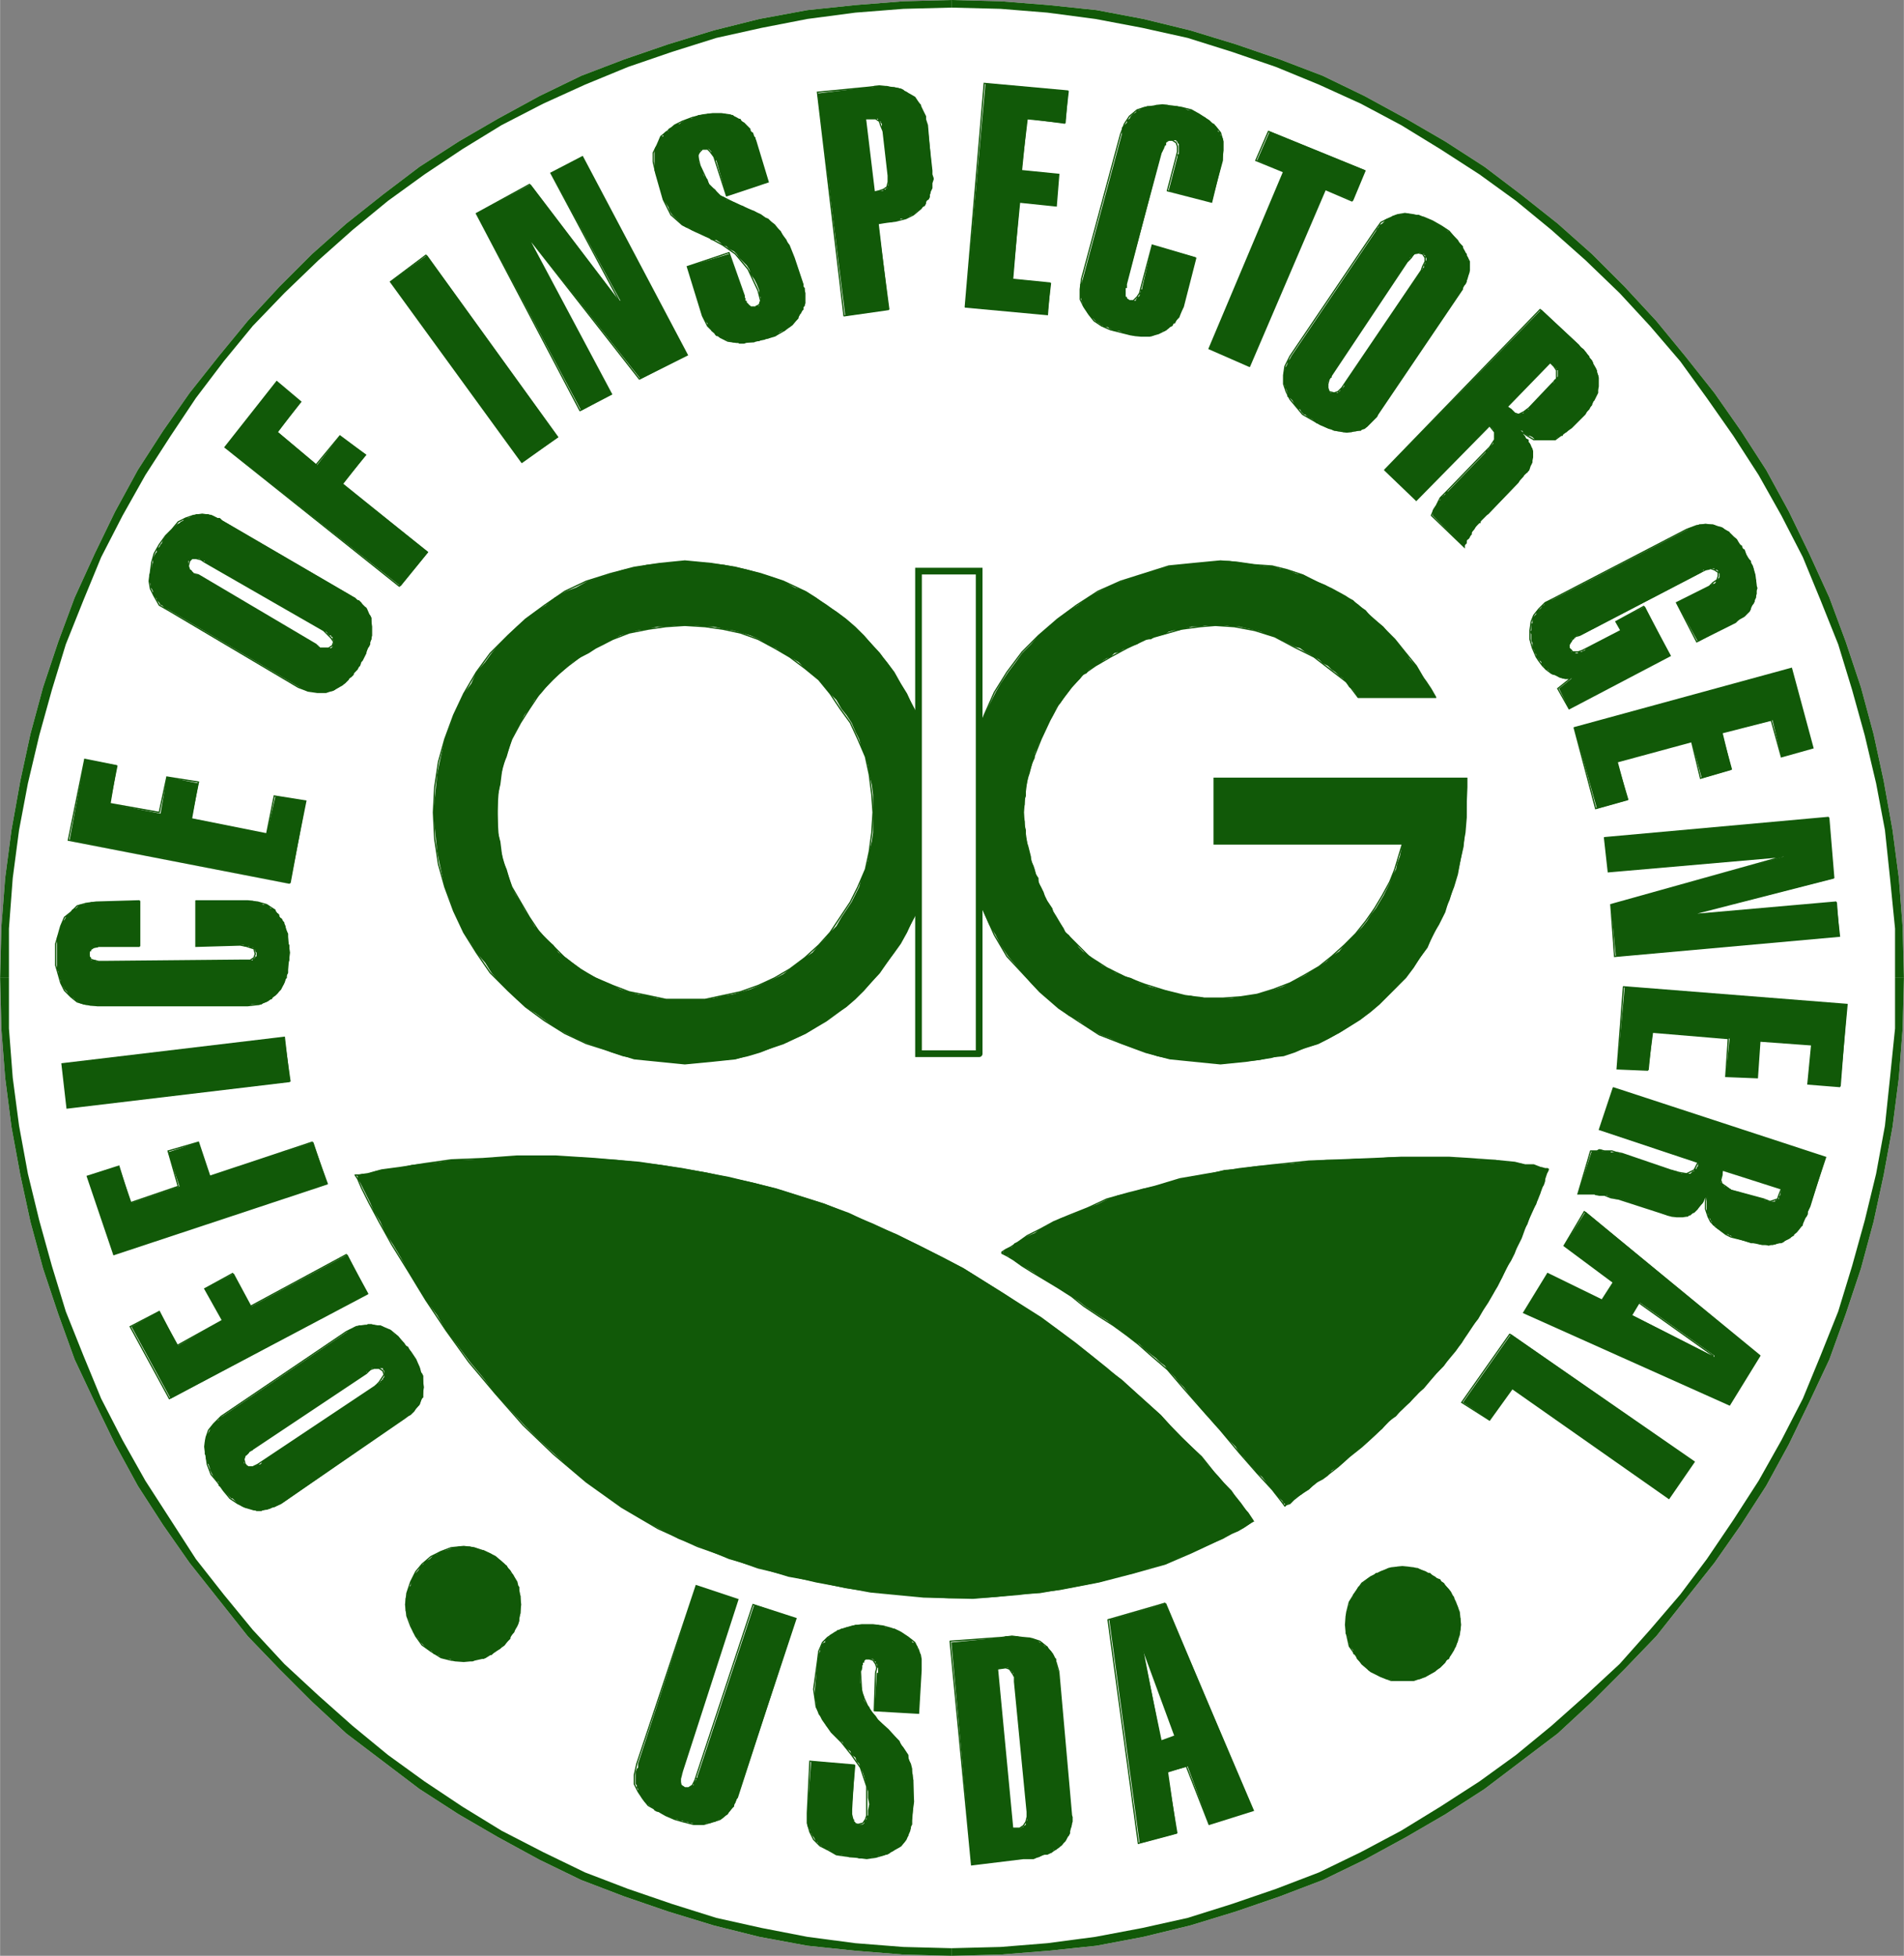<?xml version="1.0" encoding="utf-8"?>
<!-- Generator: Adobe Illustrator 13.0.2, SVG Export Plug-In . SVG Version: 6.00 Build 14948)  -->
<!DOCTYPE svg PUBLIC "-//W3C//DTD SVG 1.1//EN" "http://www.w3.org/Graphics/SVG/1.1/DTD/svg11.dtd">
<svg version="1.1" id="Layer_1" xmlns="http://www.w3.org/2000/svg" xmlns:xlink="http://www.w3.org/1999/xlink" x="0px" y="0px"
	 width="701px" height="720px" viewBox="0 0 700.926 720" enable-background="new 0 0 700.926 720" xml:space="preserve">
<rect x="0" y="0" width="700.926" height="720" fill="#808080" stroke="none"/>
<polyline fill="#FFFFFF" points="350.232,720 368.369,719.539 386.045,718.133 403.721,716.281 420.932,713.016 438.139,708.836 
	454.881,703.719 471.162,698.133 486.975,692.094 502.325,684.648 517.673,676.281 532.09,667.906 546.508,658.602 573.484,638.141 
	586.043,626.516 598.137,614.414 609.766,602.328 631.156,575.345 640.926,561.392 650.23,546.97 658.602,531.626 666.043,516.274 
	673.488,500.462 679.531,483.72 685.113,466.978 689.762,449.767 693.484,432.556 696.742,414.877 699.066,396.744 700.465,378.604 
	700.926,360.002 700.465,341.393 699.066,323.26 696.742,305.58 693.484,287.439 689.762,270.236 685.113,253.018 679.531,236.276 
	673.488,220.003 666.043,203.722 658.602,188.37 650.23,173.026 640.926,158.604 631.156,144.651 620.461,131.159 609.766,118.144 
	598.137,105.581 586.043,93.487 573.484,82.327 559.996,71.632 546.508,61.398 532.09,52.093 517.673,43.718 502.325,35.347 
	486.975,27.906 471.162,21.863 454.881,16.277 438.139,11.168 420.932,6.98 403.721,3.719 386.045,1.863 368.369,0.465 350.232,0 
	332.557,0.465 314.881,1.863 297.21,3.719 279.534,6.98 262.792,11.168 246.046,16.277 229.769,21.863 213.952,27.906 
	198.604,35.347 183.257,43.718 168.839,52.093 154.417,61.398 140.929,71.632 127.441,82.327 114.887,93.487 102.793,105.581 
	91.164,118.144 80.469,131.159 69.766,144.651 60,158.604 50.695,173.026 42.324,188.37 34.883,203.722 27.441,220.003 
	21.398,236.276 15.812,253.018 11.16,270.236 7.441,287.439 4.188,305.58 1.863,323.26 0.465,341.393 0,360.002 0.465,378.604 
	1.863,396.744 4.188,414.877 7.441,432.556 11.16,449.767 15.812,466.978 21.398,483.72 27.441,500.462 34.883,516.274 
	42.324,531.626 50.695,546.97 60,561.392 69.766,575.345 91.164,602.328 102.793,614.414 114.887,626.516 127.441,638.141 
	154.417,658.602 168.839,667.906 183.257,676.281 198.604,684.648 213.952,692.094 229.769,698.133 246.046,703.719 
	262.792,708.836 279.534,713.016 297.21,716.281 314.881,718.133 332.557,719.539 350.232,720 "/>
<polyline fill="#115908" points="697.668,360.002 697.668,378.604 695.812,396.744 693.949,414.416 690.695,432.095 
	686.508,449.298 681.855,466.048 676.742,482.79 670.227,499.071 663.719,514.884 655.809,530.235 647.438,545.118 638.137,559.532 
	628.367,573.954 618.602,586.97 607.441,600 596.273,612.555 583.719,624.18 571.16,635.344 558.137,646.047 544.648,655.812 
	530.231,665.109 515.81,673.953 500.927,681.859 485.58,689.297 469.763,695.352 453.486,700.93 437.208,706.047 420.462,709.766 
	403.251,713.016 385.58,715.352 368.369,716.742 350.232,717.203 350.232,720 368.369,719.539 386.045,718.133 403.72,716.281 
	420.931,713.016 438.138,708.836 454.88,703.719 471.162,698.133 486.974,692.094 502.325,684.648 517.673,676.281 532.09,667.906 
	546.508,658.602 573.484,638.141 586.043,626.516 598.137,614.414 609.766,602.328 631.156,575.345 640.926,561.392 650.23,546.97 
	658.602,531.626 666.043,516.274 673.488,500.462 679.531,483.72 685.113,466.978 689.762,449.767 693.484,432.556 696.742,414.877 
	699.066,396.744 700.465,378.604 700.926,360.002 "/>
<polyline fill="#115908" points="350.232,2.797 368.369,3.258 385.58,4.648 403.251,6.98 420.462,10.238 437.208,13.953 
	453.486,19.07 469.763,24.652 485.58,31.16 500.927,38.14 515.81,46.05 530.231,54.886 544.648,64.19 558.137,73.956 571.16,84.651 
	583.719,95.815 596.273,107.909 607.441,119.995 618.602,133.026 628.367,146.519 638.137,160.464 647.438,174.878 655.809,189.761 
	663.719,205.12 670.227,220.933 676.742,237.206 681.855,253.955 686.508,270.697 690.695,288.377 693.949,305.58 695.812,323.26 
	697.668,341.854 697.668,360.002 700.926,360.002 700.465,341.393 699.066,323.26 696.742,305.58 693.484,287.439 689.762,270.236 
	685.113,253.018 679.531,236.276 673.488,220.003 666.043,203.722 658.602,188.37 650.23,173.026 640.926,158.604 631.156,144.651 
	620.461,131.159 609.766,118.144 598.137,105.581 586.043,93.487 573.484,82.327 559.996,71.632 546.508,61.398 532.09,52.093 
	517.673,43.718 502.325,35.347 486.974,27.906 471.162,21.863 454.88,16.277 438.138,11.168 420.931,6.98 403.72,3.719 
	386.045,1.863 368.369,0.465 350.232,0 "/>
<polyline fill="#115908" points="3.254,360.002 3.254,341.854 4.652,323.26 6.98,305.58 10.234,288.377 14.422,270.697 
	19.07,253.955 24.188,237.206 30.695,220.933 37.211,205.12 45.117,189.761 53.492,174.878 62.789,160.464 72.093,146.519 
	82.324,133.026 93.023,119.995 104.652,107.909 117.21,95.815 129.769,84.651 142.788,73.956 156.28,64.19 170.229,54.886 
	184.651,46.05 199.999,38.14 215.351,31.16 231.163,24.652 247.44,19.07 263.717,13.953 280.463,10.238 297.209,6.98 314.881,4.648 
	332.557,3.258 350.232,2.797 350.232,0 332.557,0.465 314.881,1.863 297.209,3.719 279.534,6.98 262.792,11.168 246.045,16.277 
	229.768,21.863 213.952,27.906 198.604,35.347 183.257,43.718 168.839,52.093 154.417,61.398 140.929,71.632 127.441,82.327 
	114.886,93.487 102.792,105.581 91.164,118.144 80.468,131.159 69.765,144.651 60,158.604 50.695,173.026 42.324,188.37 
	34.883,203.722 27.441,220.003 21.398,236.276 15.812,253.018 11.16,270.236 7.441,287.439 4.188,305.58 1.863,323.26 
	0.465,341.393 0,360.002 "/>
<polyline fill="#115908" points="350.232,717.203 332.557,716.742 314.881,715.352 297.209,713.016 280.463,709.766 
	263.717,706.047 247.44,700.93 231.163,695.352 215.351,689.297 199.999,681.859 184.651,673.953 170.229,665.109 156.28,655.812 
	142.788,646.047 129.769,635.344 117.21,624.18 104.652,612.555 93.023,600 82.324,586.97 72.093,573.954 53.492,545.118 
	45.117,530.235 37.211,514.884 30.695,499.071 24.188,482.79 19.07,466.048 14.422,449.298 10.234,432.095 6.98,414.416 
	4.652,396.744 3.254,378.604 3.254,360.002 0,360.002 0.465,378.604 1.863,396.744 4.188,414.877 7.441,432.556 11.16,449.767 
	15.812,466.978 21.398,483.72 27.441,500.462 34.883,516.274 42.324,531.626 50.695,546.97 60,561.392 69.765,575.345 
	91.164,602.328 102.792,614.414 114.886,626.516 127.441,638.141 154.417,658.602 168.839,667.906 183.257,676.281 198.604,684.648 
	213.952,692.094 229.768,698.133 246.045,703.719 262.792,708.836 279.534,713.016 297.209,716.281 314.881,718.133 
	332.557,719.539 350.232,720 "/>
<line fill="none" x1="350.232" y1="717.203" x2="350.232" y2="720"/>
<line fill="none" x1="350.232" y1="2.797" x2="350.232" y2="0"/>
<path fill="#115908" d="M93.023,533.493v0.461h-0.93l-0.465,0.469v0.461l-0.93,0.931h-0.465v0.461l-0.469,0.469v1.858l0.469,0.47
	h0.465v0.461h0.465l0.465,0.469h1.395l0.465-0.469h0.93l0.469-0.461h0.93l0.461-0.47v-0.461l41.863-27.905v-0.47h0.465l0.465-0.461
	h0.465v-0.469h0.465v-0.469h0.465v-0.469h0.465v-0.462l0.465-0.461v-2.327l-0.465-0.462v-0.469h-4.184v0.469h-0.469v0.462h-0.465
	l-0.464,0.469h-0.461v0.461L93.023,533.493 M103.722,553.493l-0.93,0.461l-0.934,0.461l-0.93,0.469h-0.926l-0.469,0.461l-1.395,0.47
	H96.74l-0.465,0.461h-1.859l-0.93-0.461h-0.465l-0.93-0.47h-0.465l-1.395-0.461h-0.469l-0.93-0.469l-0.461-0.461l-0.934-0.461
	l-1.859-1.867h-0.465l-3.258-3.25l-0.465-0.938l-0.926-0.469v-1.391l-0.934-0.461l-0.465-0.93l-0.465-0.47l-1.398-2.789v-0.469
	l-0.461-1.391l-0.465-0.47v-0.93l-0.465-0.469v-1.391l-0.465-0.47v-4.647l0.465-1.392v-0.469l0.465-0.938l0.465-0.462l0.461-0.93
	v-0.461l0.465-0.93l1.863-1.867l0.934-0.461l0.461-0.93l0.93-0.47l46.047-31.155l0.93-0.931h0.934l0.465-0.477l1.395-0.461
	l0.465-0.461h2.793l0.461-0.47h1.398l1.395,0.47h1.859l0.93,0.461l0.465,0.461l0.934,0.477h0.926l1.863,1.859l0.93,0.461
	l2.793,2.797l0.465,0.93l0.93,0.462l1.395,2.788l0.465,0.47l0.465,0.93l0.465,0.461l0.465,1.398l0.469,0.461l0.461,0.93v0.469
	l0.465,1.398l0.465,0.461l0.465,0.93v7.914l-0.465,0.461l-0.93,1.859v0.461l-1.395,1.406l-0.465,0.922l-1.398,1.397l-1.855,0.931
	L103.722,553.493z"/>
<path fill="none" stroke="#115908" stroke-width="0.465" stroke-linecap="round" stroke-miterlimit="10" d="M93.023,533.493
	l-1.395,0.93l-1.395,1.392l-0.469,1.391l0.469,1.867l0.93,0.93h1.859l1.863-0.93l43.253-28.836l1.395-1.398l1.859-2.789
	l-0.465-1.397l-1.395-0.931h-1.859l-1.398,0.469l-1.39,1.392L93.023,533.493 M103.257,553.493l-3.254,1.391l-3.262,0.931h-3.254
	l-3.254-0.931l-2.793-1.391l-2.793-1.867l-2.324-2.789L80,545.579l-2.328-2.797l-1.391-3.711l-0.93-6.517l0.465-3.25l0.93-2.797
	l1.859-2.32l2.789-2.797l46.047-31.155l3.719-1.867l3.262-0.461h3.253l2.789,0.461l3.254,1.397l2.797,2.32l1.855,2.336l2.789,3.25
	l1.863,2.789l1.395,3.258l0.93,3.719l0.465,3.259l-0.465,2.789l-0.93,3.258l-2.324,2.789l-2.789,2.328L103.257,553.493"/>
<polyline fill="#115908" points="135.347,476.282 62.789,514.884 48.375,488.368 58.605,482.79 65.582,495.353 81.859,486.048 
	75.351,474.423 86.046,468.829 92.558,480.931 127.906,461.86 135.347,476.282 "/>
<polyline fill="none" stroke="#115908" stroke-width="0.465" stroke-linecap="round" stroke-miterlimit="10" points="
	135.347,476.282 62.324,514.884 47.906,488.368 58.605,482.79 65.117,495.353 81.859,486.048 75.351,474.423 85.582,468.829 
	92.093,480.931 127.441,461.86 135.347,476.282 "/>
<polyline fill="#115908" points="120.464,435.812 41.863,461.86 32.094,433.024 43.723,429.298 48.375,442.79 66.046,436.743 
	61.859,424.181 73.023,420.47 77.207,433.024 115.351,420.47 120.464,435.812 "/>
<polyline fill="none" stroke="#115908" stroke-width="0.465" stroke-linecap="round" stroke-miterlimit="10" points="
	120.464,435.812 41.863,461.86 32.094,433.024 43.723,429.298 47.906,442.79 65.582,436.743 61.859,423.72 73.023,420.47 
	77.207,433.024 114.886,420.47 120.464,435.812 "/>
<polyline fill="#115908" points="106.976,398.143 24.652,407.908 22.789,391.627 104.652,381.861 106.976,398.143 "/>
<polyline fill="none" stroke="#115908" stroke-width="0.465" stroke-linecap="round" stroke-miterlimit="10" points="
	106.511,398.143 24.652,407.908 22.789,391.627 104.652,381.861 106.511,398.143 "/>
<polyline fill="#115908" points="72.093,331.627 93.023,331.627 94.417,332.088 94.886,332.088 96.277,332.564 96.742,333.025 
	98.14,333.025 99.07,333.486 99.535,334.416 100.464,334.416 101.394,334.885 101.394,335.814 102.328,336.275 102.792,336.744 
	102.792,337.674 103.722,338.143 104.183,339.072 104.652,339.533 104.652,340.463 105.117,340.924 105.117,341.854 
	106.046,343.721 106.046,347.447 106.511,347.908 106.511,353.486 106.046,354.416 106.046,358.143 105.582,359.072 
	105.582,360.002 105.117,360.463 104.652,361.393 104.652,361.861 104.183,362.791 103.722,363.26 103.257,364.182 102.792,364.65 
	102.328,365.58 101.394,366.51 100.464,366.979 100.003,367.908 99.535,367.908 98.605,368.369 98.14,368.838 96.742,369.299 
	96.277,369.768 92.558,369.768 91.628,370.229 33.023,370.229 32.094,369.768 30.695,369.768 29.305,369.299 28.84,368.838 
	27.906,368.369 27.441,367.908 26.977,367.447 26.047,366.979 25.117,366.041 24.652,365.111 23.719,364.182 23.254,363.26 
	22.789,362.791 22.328,361.861 22.328,360.924 21.863,360.002 21.863,359.533 21.398,358.604 21.398,357.674 20.93,356.744 
	20.93,345.111 21.863,343.26 21.863,342.33 22.328,341.393 22.328,340.924 23.254,339.072 23.719,338.604 24.188,337.674 
	24.188,337.213 25.117,336.744 26.047,335.814 26.512,334.885 27.441,334.416 27.906,334.416 28.84,333.486 29.305,333.025 
	30.695,333.025 32.094,332.564 32.559,332.564 33.488,332.088 35.348,332.088 51.628,331.627 51.628,348.377 36.281,348.377 
	35.812,348.838 33.957,348.838 33.957,349.299 33.488,349.299 33.488,350.229 33.023,350.229 33.023,352.096 33.488,352.557 
	33.488,353.486 35.348,353.486 35.348,353.955 38.605,353.955 88.375,353.486 93.023,353.486 93.023,353.025 93.488,353.025 
	93.488,352.557 93.953,352.557 93.953,352.096 94.417,352.096 94.417,350.697 93.953,350.229 93.953,349.768 93.023,348.838 
	92.093,348.838 91.628,348.377 89.765,348.377 89.765,347.908 88.375,347.908 72.093,348.377 72.093,331.627 "/>
<polyline fill="none" stroke="#115908" stroke-width="0.465" stroke-linecap="round" stroke-miterlimit="10" points="
	72.093,331.627 91.164,331.627 94.886,332.088 98.14,333.025 100.929,334.885 104.652,340.463 105.582,343.721 106.046,347.447 
	106.511,350.697 105.582,358.143 104.652,361.393 103.257,364.182 100.929,366.51 98.605,368.369 95.351,369.768 91.164,370.229 
	35.812,370.229 31.629,369.768 28.371,368.838 26.047,366.979 23.719,364.65 22.328,361.861 20.465,355.346 20.465,347.447 
	22.328,340.924 23.719,337.674 26.047,335.814 28.371,333.486 31.629,332.564 35.348,332.088 51.164,331.627 51.164,348.377 
	36.281,348.377 34.418,348.838 33.023,349.768 32.559,351.158 33.023,353.025 34.418,353.486 36.281,353.955 38.137,353.955 
	88.375,353.486 92.093,353.486 93.488,352.557 93.953,351.158 93.488,349.299 90.699,348.377 88.375,347.908 72.093,348.377 
	72.093,331.627 "/>
<polyline fill="#115908" points="106.976,325.119 25.582,309.307 31.164,279.533 43.254,281.861 40.465,295.814 59.07,299.533 
	61.394,286.049 73.023,288.377 70.699,301.393 98.14,306.971 101.394,293.025 112.558,294.885 106.976,325.119 "/>
<polyline fill="none" stroke="#115908" stroke-width="0.465" stroke-linecap="round" stroke-miterlimit="10" points="
	106.511,325.119 25.117,309.307 31.164,279.533 42.789,281.861 40.465,295.814 58.605,299.072 61.394,286.049 73.023,287.9 
	70.23,301.393 98.14,306.971 100.929,293.025 112.558,294.885 106.511,325.119 "/>
<path fill="#115908" d="M75.351,206.979v-0.469h-0.934l-0.465-0.461h-0.465v-0.469h-2.789l-0.934,0.93H69.3v2.328l0.465,0.461v0.469
	h0.465l0.469,0.469v0.461h0.465v0.469h0.465l0.465,0.461h0.93l43.254,25.578l0.465,0.469h0.469v0.461h0.465v0.469h4.188l0.465-0.469
	v-0.93h0.465v-1.391l-0.465-0.461v-0.93h-0.465v-0.477h-0.934v-0.461h-0.465v-0.469L120,232.558h-0.465l-0.465-0.461L75.351,206.979
	 M62.324,224.651l-1.859-0.93l-0.93-0.93H59.07l-0.465-0.93l-0.934-0.93v-0.461l-1.391-1.406v-1.391l-0.465-0.93l-0.469-0.461
	v-1.398l-0.465-0.938v-2.32l0.465-0.93v-0.93l0.469-0.93v-0.469l0.465-1.391v-1.398l0.93-1.859l0.461-0.469v-1.391l0.934-0.469
	l0.465-0.922l0.465-0.469L60,198.604l0.465-0.469l0.469-0.922l3.254-3.266l0.465-0.461l0.465-0.461l0.93-0.469l0.465-0.461
	l0.93-0.469l0.465-0.93H69.3l0.93-0.461l0.469-0.477h0.93l0.465-0.461h4.652l0.461,0.461h0.934l1.859,0.94h0.93l0.93,0.93
	l47.91,27.914l0.93,0.461l0.93,0.93h0.465l0.93,0.93l0.465,0.93l0.465,0.461l0.934,0.469v0.461l0.925,1.867l0.465,0.461l0.469,0.93
	v7.914l-0.469,0.922v0.93l-0.465,0.93l-0.464,0.469l-0.461,1.397v0.461l-1.398,2.789l-0.465,0.469l-0.465,1.398l-0.465,0.461
	l-0.465,0.93l-1.395,1.391v0.469l-0.93,0.938l-0.934,0.461v0.469l-1.391,1.391l-0.934,0.461l-0.93,0.469l-0.465,0.461l-0.934,0.469
	l-0.461,0.469l-0.93,0.469h-1.398l-0.465,0.461h-4.652l-1.395-0.461h-1.395l-2.789-1.406L62.324,224.651z"/>
<path fill="none" stroke="#115908" stroke-width="0.465" stroke-linecap="round" stroke-miterlimit="10" d="M75.351,206.979
	l-1.398-0.93l-1.859-0.469h-1.395l-0.934,0.93l-0.465,1.86l0.465,1.398l1.398,1.398l1.859,0.461l43.254,25.578l1.398,1.398h3.254
	l1.398-0.93l0.465-1.398l-0.93-1.391l-2.793-2.789L75.351,206.979 M61.859,224.651l-3.254-1.859l-1.859-3.25l-1.398-2.797
	l-0.465-2.797l0.465-3.25l0.469-3.719l0.93-3.258l1.859-3.25l2.328-3.258l2.324-2.328l2.324-2.789l2.793-1.398l2.789-0.938
	l3.254-0.461l3.254,0.461l3.723,1.867l47.91,27.914l3.254,2.32l2.328,2.32l1.39,3.258l0.469,3.258v3.25l-0.934,3.258l-1.39,3.257
	l-3.723,6.516l-2.328,2.789l-2.324,2.32l-3.254,1.867l-2.793,0.93h-3.258l-3.254-0.461l-3.719-1.406L61.859,224.651"/>
<polyline fill="#115908" points="147.44,215.815 82.792,164.651 101.859,140.464 110.699,147.909 102.328,159.065 116.742,171.167 
	125.117,160.464 134.886,167.44 126.046,178.136 157.675,203.253 147.44,215.815 "/>
<polyline fill="none" stroke="#115908" stroke-width="0.465" stroke-linecap="round" stroke-miterlimit="10" points="
	146.976,215.815 82.792,164.651 101.859,140.464 110.699,147.909 101.859,159.065 116.277,171.167 125.117,160.464 134.421,167.44 
	126.046,178.136 157.21,203.253 146.976,215.815 "/>
<polyline fill="#115908" points="192.093,170.229 143.718,103.722 157.21,93.956 205.581,160.933 192.093,170.229 "/>
<polyline fill="none" stroke="#115908" stroke-width="0.465" stroke-linecap="round" stroke-miterlimit="10" points="
	192.093,170.229 143.718,103.722 156.745,93.956 205.112,160.933 192.093,170.229 "/>
<polyline fill="#115908" points="213.952,151.167 175.347,78.604 195.347,67.905 227.909,110.698 228.37,110.698 202.792,63.718 
	214.417,57.679 253.022,130.698 235.811,139.534 194.882,87.905 194.882,88.378 225.116,145.112 213.952,151.167 "/>
<polyline fill="none" stroke="#115908" stroke-width="0.465" stroke-linecap="round" stroke-miterlimit="10" points="
	213.487,151.167 175.347,78.604 194.882,67.905 227.444,110.698 227.909,110.698 202.792,63.718 214.417,57.679 253.022,130.698 
	235.35,139.534 194.882,87.905 194.882,88.378 225.116,145.112 213.487,151.167 "/>
<polyline fill="#115908" points="267.44,72.093 263.717,59.074 263.252,59.074 263.252,58.14 262.792,58.14 262.792,57.679 
	262.327,57.21 262.327,56.75 261.862,56.75 261.862,55.816 260.928,54.886 258.604,54.886 258.139,55.347 257.674,55.347 
	257.674,55.816 257.209,56.277 257.209,60.003 257.674,60.464 257.674,60.933 258.604,62.789 259.069,64.651 260.463,66.042 
	260.928,67.905 261.862,68.839 263.252,69.769 264.186,71.163 265.116,72.093 266.514,72.562 267.44,73.483 270.233,74.417 
	271.159,74.886 272.557,75.815 273.487,75.815 274.881,76.749 277.674,77.671 279.069,78.604 279.999,79.073 281.397,80.003 
	282.788,80.464 287.44,85.112 288.37,86.976 289.303,88.378 290.694,90.229 292.557,94.886 295.811,104.651 295.811,105.581 
	296.28,106.042 296.28,112.558 295.811,113.026 295.811,113.956 295.346,114.417 294.881,115.347 294.417,115.815 293.952,116.745 
	293.952,117.214 290.694,120.464 290.229,120.464 288.838,121.862 287.905,121.862 286.975,122.331 285.581,123.722 
	284.651,123.722 283.721,124.183 282.788,124.651 281.862,124.651 281.397,125.112 279.999,125.112 279.534,125.581 
	278.139,125.581 277.674,126.042 274.881,126.042 273.956,126.519 272.092,126.519 271.627,126.042 269.768,126.042 
	268.834,125.581 268.37,125.581 267.44,125.112 266.975,125.112 265.116,124.183 264.651,123.722 263.717,123.722 263.252,123.261 
	262.792,122.331 261.862,121.862 261.862,121.394 260.463,119.995 260.463,119.073 259.534,118.144 258.604,116.276 253.022,98.144 
	268.37,93.487 273.956,108.839 273.956,109.3 274.42,109.769 274.42,110.698 274.881,110.698 274.881,111.628 275.346,111.628 
	275.346,112.097 275.811,112.558 276.28,112.558 276.28,113.026 278.139,113.026 278.139,112.558 279.534,112.558 279.534,111.159 
	279.999,111.159 279.999,109.3 279.534,109.3 279.534,106.979 278.6,104.651 277.674,102.792 276.28,100.925 275.811,99.073 
	274.881,97.675 272.092,94.886 271.159,93.487 270.233,92.562 268.37,91.632 267.44,90.698 266.045,90.229 265.116,89.3 
	263.717,88.378 261.862,88.378 260.928,87.444 259.534,86.976 258.604,86.515 257.209,85.581 254.42,84.651 253.487,83.722 
	252.557,83.722 251.163,82.788 247.44,79.073 246.51,77.671 246.045,76.28 244.182,73.483 241.393,63.718 240.928,62.789 
	240.928,54.886 241.393,53.953 241.858,53.492 242.792,51.632 242.792,51.16 243.256,50.23 244.182,50.23 244.182,49.308 
	245.116,48.375 246.045,48.375 246.045,47.445 246.979,46.976 247.44,46.976 248.37,46.05 249.303,45.582 250.233,45.582 
	250.698,45.121 253.487,43.718 254.42,43.718 255.346,43.257 256.276,42.789 257.209,42.328 259.534,42.328 260.463,41.867 
	266.975,41.867 267.44,42.328 269.768,42.328 270.233,42.789 271.159,43.257 271.627,43.718 272.557,43.718 273.022,44.652 
	273.956,45.121 276.28,47.445 276.28,48.375 277.209,48.835 277.674,50.23 278.139,50.699 278.139,51.632 282.788,66.976 
	267.44,72.093 "/>
<polyline fill="none" stroke="#115908" stroke-width="0.465" stroke-linecap="round" stroke-miterlimit="10" points="
	267.44,72.093 263.252,59.074 262.792,57.679 261.393,55.816 260.463,54.886 258.604,54.886 257.674,55.816 256.745,57.21 
	257.674,60.933 260.928,67.905 265.116,72.093 269.768,74.417 279.999,79.073 285.116,82.788 289.303,88.378 293.022,97.675 
	295.346,104.651 296.28,107.909 296.28,111.628 293.491,117.214 291.627,119.534 288.37,121.862 285.116,123.722 281.862,124.651 
	278.139,125.581 274.42,126.042 271.159,126.042 267.905,125.581 265.116,124.183 262.792,122.331 260.463,119.995 258.604,116.276 
	253.022,98.144 268.37,93.022 273.956,108.839 273.956,110.698 276.28,113.026 278.139,113.026 279.534,112.097 279.999,110.698 
	279.069,106.979 275.346,99.073 270.694,93.487 266.045,90.229 260.928,87.444 255.811,85.112 251.163,82.788 246.979,79.073 
	244.182,73.483 241.393,63.718 240.463,59.535 240.463,56.277 241.858,53.492 243.256,50.23 245.581,48.375 248.37,46.05 
	251.163,44.652 254.885,43.257 258.604,42.328 262.327,41.867 265.581,41.867 268.834,42.328 271.627,43.718 273.956,45.582 
	276.28,48.375 278.139,51.632 282.788,66.976 267.44,72.093 "/>
<path fill="#115908" d="M321.857,70.698l2.327-0.469h0.927v-0.461h0.934v-0.461h0.465v-0.934h0.465V64.65l-1.862-16.277v-0.469
	l-0.461-0.461V45.58l-0.466-0.461V44.65h-0.465l-0.465-0.465v-0.469h-4.652L321.857,70.698 M311.163,116.276l-10.23-81.855
	l19.066-2.328h1.395l0.466-0.465h4.651l1.398,0.465h1.391l0.935,0.469h1.395l0.93,0.461l0.465,0.469l0.931,0.461l0.465,0.469
	l0.934,0.465l0.466,0.461l0.926,0.469l0.465,0.461l0.469,0.934l1.396,1.391v0.469l1.858,3.719v2.332l0.465,0.93l1.863,16.738v1.402
	l0.465,1.391v0.461l-0.465,1.402v1.863l-0.934,1.855v1.398l-0.465,0.922l-0.931,0.473v0.93l-0.465,0.93l-0.93,0.465l-0.931,0.93
	l-0.93,0.461l-0.469,0.469l-0.926,0.934h-0.465l-0.935,0.461l-0.465,0.469l-0.93,0.461h-1.859l-0.465,0.469l-1.398,0.465H329.3
	l-1.391,0.461h-1.398l-3.254,0.469l4.185,31.629L311.163,116.276z"/>
<path fill="none" stroke="#115908" stroke-width="0.465" stroke-linecap="round" stroke-miterlimit="10" d="M321.857,70.698
	l1.862-0.469l1.392-0.461l1.397-0.93l0.465-1.863v-2.324l-1.862-16.277l-0.927-2.324l-0.465-1.398l-1.397-0.934h-3.719
	L321.857,70.698 M310.698,116.276l-9.766-82.324l19.066-1.859l3.723-0.465l3.72,0.465l3.258,0.469l2.789,1.391l3.254,1.863
	l1.862,2.785l1.398,3.266l1.391,4.184l1.398,16.738v4.656l-0.469,3.719l-1.396,2.793l-1.858,2.793l-2.789,2.324l-2.793,1.391
	l-3.724,0.934l-3.719,0.461l-2.789,0.469l3.719,31.629L310.698,116.276"/>
<polyline fill="#115908" points="355.35,113.026 362.791,30.699 393.486,33.492 392.092,45.582 378.139,43.718 376.275,62.789 
	389.768,64.19 388.834,75.815 375.346,74.417 373.021,102.792 386.975,104.19 385.58,115.815 355.35,113.026 "/>
<polyline fill="none" stroke="#115908" stroke-width="0.465" stroke-linecap="round" stroke-miterlimit="10" points="
	355.35,113.026 362.326,30.699 393.021,33.492 392.092,45.121 378.139,43.718 375.811,62.789 389.768,64.19 388.834,75.815 
	375.346,74.417 372.557,102.792 386.51,104.19 385.58,115.815 355.35,113.026 "/>
<polyline fill="#115908" points="440.462,94.886 435.814,113.026 433.951,116.745 433.486,117.214 432.556,119.073 432.091,119.073 
	431.626,119.995 430.697,120.464 430.229,120.925 429.302,121.394 428.837,121.862 427.904,121.862 427.439,122.331 
	426.509,122.792 426.044,122.792 424.185,123.722 417.673,123.722 416.279,123.261 415.81,123.261 414.88,122.792 413.955,122.792 
	412.091,121.862 410.229,121.862 408.369,120.925 407.904,120.464 406.509,120.464 406.044,119.995 405.115,119.534 404.65,119.073 
	403.72,118.604 403.251,118.144 402.326,117.214 401.861,117.214 401.396,116.276 400.462,115.347 399.998,114.417 399.533,113.956 
	399.068,113.026 398.6,112.558 398.6,111.628 398.139,110.698 398.139,110.229 397.674,109.3 397.674,104.651 398.139,104.19 
	398.6,102.792 413.021,49.308 413.021,46.976 414.88,45.121 414.88,44.187 415.81,43.718 416.279,42.789 417.208,41.867 
	418.134,41.394 418.604,40.464 419.533,40.464 419.998,40.003 420.931,39.535 421.396,39.535 422.322,39.07 424.65,39.07 
	425.58,38.601 429.763,38.601 430.697,39.07 433.486,39.07 433.951,39.535 435.345,39.535 437.208,40.464 438.604,40.464 
	441.392,41.867 441.857,42.328 442.787,42.789 443.72,43.257 444.185,43.718 445.111,44.187 445.58,44.652 446.044,45.582 
	446.974,45.582 447.439,46.511 447.908,46.976 448.373,47.906 448.373,48.375 449.298,48.835 449.298,49.769 449.763,50.23 
	450.229,51.16 450.229,59.074 446.044,74.417 430.229,70.229 433.486,57.679 433.486,56.75 433.951,56.75 433.951,53.023 
	433.486,52.562 433.486,52.093 433.021,52.093 433.021,51.632 429.763,51.632 429.763,52.093 429.302,52.093 429.302,53.492 
	428.837,53.492 428.837,53.953 428.373,53.953 428.373,54.886 427.904,54.886 427.904,55.816 427.439,56.277 414.88,104.651 
	414.88,106.042 414.416,106.042 414.416,109.3 414.88,109.3 414.88,110.229 415.345,110.229 415.81,110.698 418.134,110.698 
	418.134,110.229 418.604,109.769 418.604,109.3 419.068,109.3 419.533,108.839 419.533,107.909 419.998,107.448 419.998,106.511 
	420.462,106.511 420.462,106.042 424.185,90.229 440.462,94.886 "/>
<polyline fill="none" stroke="#115908" stroke-width="0.465" stroke-linecap="round" stroke-miterlimit="10" points="
	439.998,94.886 435.345,113.026 433.951,116.745 429.302,121.394 426.509,122.792 423.251,123.722 419.998,123.722 416.279,123.261 
	408.837,121.394 405.58,119.995 402.787,118.144 400.927,115.815 399.068,113.026 397.674,110.229 397.674,106.511 398.139,102.792 
	412.556,49.308 413.955,45.582 415.81,42.789 418.604,40.464 421.396,39.535 427.904,38.601 431.626,39.07 434.88,39.535 
	438.604,40.464 441.857,42.328 444.65,44.187 447.439,46.511 449.298,48.835 450.229,52.093 450.229,55.347 449.763,59.074 
	446.044,74.417 429.763,70.229 433.021,57.679 433.486,55.816 433.486,53.953 433.021,52.562 431.626,51.632 430.229,51.632 
	428.837,52.562 428.373,54.417 427.439,56.277 414.416,104.651 413.955,106.511 413.955,108.37 414.416,109.769 415.81,110.698 
	417.208,110.698 418.604,109.3 419.533,107.909 419.998,106.042 424.185,90.229 439.998,94.886 "/>
<polyline fill="#115908" points="459.998,134.886 445.111,128.37 472.556,63.257 462.791,59.074 467.443,48.375 502.79,62.789 
	498.138,73.956 487.903,69.769 459.998,134.886 "/>
<polyline fill="none" stroke="#115908" stroke-width="0.465" stroke-linecap="round" stroke-miterlimit="10" points="
	459.998,134.886 445.111,128.37 472.556,63.257 462.322,59.074 466.974,48.375 502.325,62.789 497.673,73.956 487.903,69.769 
	459.998,134.886 "/>
<path fill="#115908" d="M523.251,99.534l0.465-0.461v-0.469h0.469v-1.391h0.466v-0.938l0.465-0.461v-0.93h-0.465v-0.93h-0.466
	v-0.469h-0.934l-0.465-0.465h-0.461l-0.465,0.465h-0.935l-0.93,0.93h-0.465v0.469h-0.466v0.93h-0.465v0.461h-0.465l-27.906,41.867
	v0.93h-0.465v0.461h-0.469v0.93h-0.465v2.789l0.465,0.469v0.461h0.469v0.469h2.789v-0.469h0.465l0.465-0.461v-0.469l0.466-0.461
	h0.469v-0.461h0.465v-0.93L523.251,99.534 M506.509,85.112l0.47-0.922l0.461-0.469l0.465-0.934l0.93-0.461l0.934-0.93v-0.465
	l0.931-0.469h0.461l0.934-0.461l0.465-0.469l1.396-0.461h1.859l0.934-0.469h1.859l0.465,0.469h3.258l2.789,1.391h0.465l2.789,1.395
	l0.469,0.469l1.855,0.93l0.934,0.465l1.395,1.391h0.465l3.258,3.266l0.465,0.922l1.396,1.398v0.934l0.465,0.461l0.465,0.93
	l0.465,0.465v0.93l0.465,0.469v0.93l0.466,0.461v4.188l-0.931,1.867v1.391l-0.465,0.93l-0.93,0.93v0.93l-31.163,46.047l-0.461,0.93
	l-3.728,3.727l-1.858,0.93l-0.465,0.461h-2.789l-0.465,0.461h-3.255l-0.934-0.461h-2.324l-0.93-0.461l-0.465-0.469h-0.935
	l-2.789-1.391l-0.465-0.469h-0.93l-1.395-1.398l-1.863-0.93l-0.93-0.93h-0.466l-0.93-0.93l-0.465-0.93h-0.465l-1.398-1.398
	l-0.926-1.859l-0.93-0.922l-0.935-0.469v-1.398l-0.465-1.398l-0.465-0.461v-0.93l-0.465-0.461v-4.188l0.465-0.93v-0.938l0.465-0.461
	l0.465-0.93v-0.93l0.935-0.93l0.465-0.938L506.509,85.112z"/>
<path fill="none" stroke="#115908" stroke-width="0.465" stroke-linecap="round" stroke-miterlimit="10" d="M523.251,99.534
	l0.465-1.391l0.935-1.867v-1.391l-0.935-1.398l-1.854-0.465l-1.398,0.465l-0.93,1.398l-1.396,1.391l-28.84,43.258l-0.465,1.867
	v1.391l0.465,1.391l1.863,0.469l1.395-0.469l1.396-1.391l0.934-1.391L523.251,99.534 M506.044,85.112l2.324-3.254l2.789-1.395
	l3.262-1.391l2.789-0.469l3.254,0.469l3.724,0.93l3.254,1.395l3.254,1.859l2.792,1.855l4.647,5.586l2.793,5.578v3.258l-0.93,3.258
	l-1.863,3.719l-31.154,46.047l-2.328,2.789l-2.324,2.328l-3.258,0.93l-3.258,0.461l-3.254-0.461l-3.259-0.93l-3.253-1.391
	l-6.512-3.727l-4.648-5.578l-1.397-2.797l-0.93-2.781v-3.258l0.465-3.258l1.862-3.727L506.044,85.112"/>
<path fill="#115908" d="M554.879,149.769l1.398,0.93l1.391,1.398h0.469v0.461h1.396l0.465-0.461h0.934v-0.469l0.462-0.461h0.465
	v-0.469h0.93v-0.469l8.375-8.828l0.465-0.477h0.465v-0.93l0.466-0.461h0.465v-0.461l0.465-0.469v-2.32h-0.465v-0.477l-0.465-0.461
	l-1.859-1.859L554.879,149.769 M509.767,173.026l57.671-59.07l13.953,13.023l0.466,0.93l0.934,0.461l0.465,0.469l0.465,0.93
	l0.466,0.461l0.93,0.93v0.469l0.93,0.93l0.465,0.93v0.93l0.466,0.469l0.465,0.922l0.469,0.477v0.93l0.465,0.93v6.508l-1.397,2.789
	l-0.466,0.469l-0.465,1.391l-0.465,0.469l-0.465,0.93l-0.93,0.93l-0.466,0.93l-5.116,5.117l-0.935,0.469l-0.465,0.461l-0.461,0.461
	l-0.93,0.469l-0.466,0.461v0.469h-0.934l-0.465,0.469h-0.465l-0.931,0.93h-7.44l-0.931-0.93l-0.93-0.469h-0.469l-1.855-0.93
	l-0.469-0.93h-0.93l0.93,0.461l0.469,0.93l0.461,0.469l0.466,0.938l0.93,0.461v0.93l0.469,0.461v0.469l0.465,0.93l0.466,0.461v5.117
	l-0.466,0.938l-0.465,0.461v0.469l-0.934,1.859l-0.931,0.461l-0.461,0.461v0.477l-1.397,1.391l-0.465,0.93L547.902,189.3
	l-0.931,0.461l-1.858,1.867v0.93h-0.465l-0.931,0.93l-0.469,0.461l-0.465,0.938l-0.927,0.93v0.93l-0.934,0.93v0.461l-0.465,0.469
	h-0.465v1.398l-0.931,0.93v0.461l-11.628-11.633v-1.852l0.931-0.93v-0.469l0.469-0.461v-0.461l0.465-0.469v-0.469l0.465-0.469h0.465
	v-0.93l0.462-0.461h0.469v-0.469h0.465l0.464-0.461v-0.461l0.465-0.469h0.465l13.488-13.953l0.465-0.469v-0.461l0.466-0.461h0.465
	v-0.477h0.469v-0.461l1.391-1.398v-0.922l0.465-0.469v-2.797l-0.465-0.461v-0.461l-1.391-1.398l-26.977,27.438L509.767,173.026z"/>
<path fill="none" stroke="#115908" stroke-width="0.465" stroke-linecap="round" stroke-miterlimit="10" d="M554.879,149.769
	l1.398,0.93l1.391,1.398l1.398,0.461l1.862-0.93l1.855-1.398l8.375-8.828l1.858-1.867v-3.25l-0.93-1.398l-1.395-1.397
	L554.879,149.769 M509.767,173.026l57.206-59.07l13.953,13.023l2.793,2.789l1.859,2.789l1.859,3.25l0.934,3.266v3.258l-0.934,3.25
	l-1.859,3.719l-2.324,3.258l-5.117,5.117l-5.582,4.188h-7.905l-2.328-1.398l-2.789-1.859l1.858,2.797l1.863,2.32l0.93,2.328v2.32
	l-0.465,1.859l-0.934,2.797l-1.855,1.852l-2.328,2.797L547.438,189.3l-3.719,3.727l-1.397,1.859l-0.927,1.398l-0.469,1.391
	l-0.93,0.93l-0.93,1.867v0.922l-12.094-11.633l0.931-2.32l0.934-1.391l1.396-2.797l2.322-2.32l13.488-13.953l2.328-2.328
	l1.854-2.789v-2.797l-1.854-2.32l-26.977,27.438L509.767,173.026"/>
<polyline fill="#115908" points="578.602,249.768 575.348,249.768 574.414,249.307 573.949,249.307 573.484,248.838 
	572.555,248.369 571.625,248.369 569.762,246.51 568.836,246.51 568.836,246.049 568.371,245.58 568.371,245.119 567.902,245.119 
	567.438,244.189 567.438,243.721 566.973,243.252 566.508,243.252 566.508,242.791 565.578,241.861 565.578,240.932 
	565.113,240.463 564.648,239.073 564.184,238.604 564.184,236.745 563.719,235.815 563.719,233.487 563.254,232.558 
	563.719,232.097 563.719,229.769 564.184,229.308 564.184,227.44 565.578,226.05 565.578,225.12 566.043,224.651 566.973,224.183 
	567.438,223.722 567.902,222.792 568.371,222.792 568.836,221.862 570.695,220.933 571.16,220.933 572.09,220.472 621.391,194.886 
	621.859,194.417 623.254,193.948 623.715,193.948 625.113,193.487 625.578,193.026 630.695,193.026 631.625,193.487 632.09,193.948 
	633.484,193.948 634.418,194.417 634.883,194.886 636.742,195.815 636.742,196.284 638.137,197.675 639.066,198.136 
	639.531,198.604 640.461,200.472 641.391,200.933 641.391,201.862 642.324,202.323 642.785,203.722 642.785,204.183 643.25,205.12 
	644.648,206.511 644.648,207.44 645.578,209.3 645.578,209.769 646.043,211.167 646.043,213.019 646.512,213.487 646.512,215.354 
	646.973,216.284 646.973,216.745 646.512,217.675 646.512,220.003 646.043,220.933 646.043,221.394 645.578,222.323 
	645.113,222.792 644.648,223.722 644.648,224.183 644.184,225.12 642.324,226.979 640.461,227.909 639.066,229.308 625.113,236.276 
	617.207,221.862 629.301,215.815 629.766,215.354 630.23,215.354 630.23,214.886 631.156,214.886 631.625,214.417 631.625,213.948 
	633.02,212.558 633.02,211.167 632.555,210.698 632.555,210.237 632.09,209.769 631.156,209.769 631.156,209.3 629.301,209.3 
	629.301,209.769 626.977,209.769 626.977,210.237 626.508,210.237 626.508,210.698 581.855,233.948 580.465,233.948 
	580.465,234.425 579.996,234.425 579.996,234.886 579.531,234.886 579.531,235.354 578.602,235.354 578.602,236.276 
	578.137,236.745 578.137,237.206 577.668,237.206 577.668,238.604 578.137,238.604 578.137,239.073 578.602,239.073 
	578.602,240.002 579.996,240.002 579.996,240.463 580.926,240.463 580.926,240.002 582.32,240.002 582.789,239.542 583.254,239.542 
	584.184,238.604 596.738,232.097 594.883,228.831 605.578,223.253 614.883,241.393 577.668,260.932 573.949,253.486 
	578.602,249.768 "/>
<polyline fill="none" stroke="#115908" stroke-width="0.465" stroke-linecap="round" stroke-miterlimit="10" points="
	578.137,249.768 576.277,249.768 574.414,249.307 572.555,248.369 571.16,247.9 569.297,246.51 567.902,245.119 566.508,243.252 
	565.578,241.861 564.184,238.604 563.254,235.354 563.254,232.097 563.719,228.831 564.648,226.511 566.508,224.183 
	568.836,221.862 571.625,220.472 620.926,194.886 624.648,193.487 627.902,193.026 631.156,193.487 633.949,194.417 
	636.742,196.284 639.066,198.604 641.391,201.862 645.113,208.37 646.043,211.628 646.512,215.354 646.512,218.604 645.578,221.394 
	644.184,224.183 641.859,226.979 638.602,228.831 624.648,236.276 617.207,221.862 629.301,215.815 630.695,214.417 632.09,213.487 
	632.555,212.097 632.555,210.698 631.156,209.769 629.766,209.3 627.902,209.769 626.043,210.698 581.391,233.948 579.531,234.425 
	577.668,237.206 577.668,238.604 579.066,240.002 580.926,240.002 582.32,239.542 584.184,238.604 596.738,232.097 594.883,228.831 
	605.113,223.253 614.883,241.393 577.668,260.932 573.484,253.486 578.137,249.768 "/>
<polyline fill="#115908" points="579.531,267.9 659.531,246.049 667.438,275.346 655.809,278.611 652.555,265.119 633.949,269.768 
	637.672,283.26 626.508,286.51 622.789,273.018 595.348,280.463 599.531,294.416 587.906,297.674 579.531,267.9 "/>
<polyline fill="none" stroke="#115908" stroke-width="0.465" stroke-linecap="round" stroke-miterlimit="10" points="
	579.531,267.9 659.531,246.049 667.438,275.346 655.809,278.611 652.09,265.119 633.949,269.768 637.207,283.26 626.043,286.51 
	622.789,273.018 595.348,280.463 599.066,294.416 587.438,297.674 579.531,267.9 "/>
<polyline fill="#115908" points="590.695,308.377 673.488,300.932 675.344,323.26 622.324,336.744 622.789,336.744 676.277,332.088 
	677.207,344.65 594.883,352.096 593.02,333.025 656.742,315.346 592.09,320.932 590.695,308.377 "/>
<polyline fill="none" stroke="#115908" stroke-width="0.465" stroke-linecap="round" stroke-miterlimit="10" points="
	590.695,308.377 673.02,300.932 674.879,323.26 622.324,336.744 622.789,336.744 675.812,332.088 677.207,344.65 594.414,352.096 
	593.02,333.025 656.277,315.346 592.09,320.932 590.695,308.377 "/>
<polyline fill="#115908" points="598.137,363.26 679.996,369.768 677.668,399.994 665.578,399.064 666.973,384.65 647.902,383.26 
	646.973,396.744 635.344,396.283 636.742,382.33 608.367,379.994 606.973,393.955 595.348,393.486 598.137,363.26 "/>
<polyline fill="none" stroke="#115908" stroke-width="0.465" stroke-linecap="round" stroke-miterlimit="10" points="
	597.672,363.26 679.996,369.768 677.207,399.994 665.578,399.064 666.973,384.65 647.902,383.26 646.973,396.744 635.344,396.283 
	636.273,382.33 608.367,379.994 606.508,393.955 595.348,393.486 597.672,363.26 "/>
<path fill="#115908" d="M634.418,430.696l-0.469,1.858v0.931h-0.465v1.866h0.465v0.462h0.469v0.469l0.465,0.461h0.461l0.465,0.469
	h0.466l0.469,0.461h0.465v0.461h0.465l11.629,3.267l0.466,0.461h0.926l0.465,0.461h2.328v-0.461h0.469l0.461-0.461h0.465v-0.931
	l0.466-0.469l0.465-2.328L634.418,430.696 M593.949,400.463l78.141,25.585l-5.582,18.133l-0.93,1.867v0.93l-0.465,0.931
	l-0.465,0.461l-0.931,1.867v0.93l-0.934,0.461l-0.465,0.93l-1.859,1.859v0.469l-0.93,0.469l-0.466,0.462l-1.858,0.93l-0.465,0.461
	l-0.935,0.469h-1.395l-0.931,0.461h-1.395l-0.935,0.469l-1.391-0.469h-1.863l-0.93-0.461h-2.324l-6.977-2.32l-0.465-0.469h-0.465
	l-0.47-0.469h-0.93l-0.461-0.469l-0.935-0.461l-0.93-0.931h-0.465l-0.93-0.93v-0.461h-0.931l-0.465-0.93v-0.47l-0.465-0.469v-0.461
	l-0.935-0.93v-0.931l-0.465-0.469v-7.444v0.938l-0.465,0.469l-0.926,1.853v0.469l-0.469,0.461l-1.396,1.398v0.469l-1.397,1.391
	h-0.461l-0.931,0.931h-0.465l-0.469,0.469h-6.043l-0.935-0.469h-0.465l-0.93-0.462h-0.465l-0.931-0.469l-15.352-5.108h-1.392
	l-0.934-0.47h-0.93l-0.465-0.461h-0.466l-0.465-0.469h-4.188l-0.466-0.469h-6.047l5.117-15.812h2.328v-0.469h1.391v0.469h3.259
	v0.461h2.793l0.461,0.47h0.93l17.68,6.047h0.927l0.465,0.469h0.934l0.465,0.461h0.931l0.465,0.469h3.258l0.465-0.469l0.465-0.461
	h0.462v-0.93h0.934v-0.47l0.465-0.469v-1.391l-36.281-12.093L593.949,400.463z"/>
<path fill="none" stroke="#115908" stroke-width="0.465" stroke-linecap="round" stroke-miterlimit="10" d="M633.949,430.696v1.858
	l-0.465,1.859l0.465,1.398l1.395,0.93l1.863,1.391l12.094,3.267l2.324,0.922l2.789-0.922l0.465-1.398l0.93-2.328L633.949,430.696
	 M593.949,400.463l78.141,25.585l-6.047,18.133l-1.395,3.728l-1.398,3.258l-1.855,2.32l-2.793,2.328l-2.793,1.391l-3.254,0.93
	h-3.719l-4.188-0.93l-7.44-1.853l-1.863-0.938l-3.719-2.789l-1.859-1.859l-0.934-1.858l-0.93-2.789v-2.797l0.465-3.258l-1.392,3.258
	l-1.862,2.328l-1.398,1.397l-2.324,1.392l-1.858,0.469h-2.324l-2.793-0.469l-2.789-0.931l-15.812-5.108l-2.794-0.47l-2.323-0.93
	h-1.863l-1.859-0.469h-6.047l4.652-15.812h2.328l0.926-0.469l1.863,0.469h2.789l1.397,0.461l2.32,0.47l17.68,6.047l3.254,0.93
	l2.789,0.469l2.789-1.397l1.398-2.789l-36.281-12.093L593.949,400.463"/>
<path fill="#115908" d="M600.926,484.188l30.23,15.353v-0.469l-27.438-19.531L600.926,484.188 M647.902,499.071l-11.16,18.133
	l-75.812-33.953l8.832-14.422l20,9.772l4.188-6.508l-18.138-13.492l7.906-12.555L647.902,499.071z"/>
<path fill="none" stroke="#115908" stroke-width="0.465" stroke-linecap="round" stroke-miterlimit="10" d="M600.461,484.188
	l30.234,15.353v-0.469l-27.441-19.531L600.461,484.188 M647.902,499.071l-11.16,18.133l-75.812-33.953l8.832-14.422l20,9.772
	l4.188-6.508l-18.138-13.492l7.441-12.555L647.902,499.071"/>
<polyline fill="#115908" points="556.277,491.165 623.715,538.142 614.414,551.626 556.742,511.165 548.371,522.79 538.602,516.274 
	556.277,491.165 "/>
<polyline fill="none" stroke="#115908" stroke-width="0.465" stroke-linecap="round" stroke-miterlimit="10" points="
	555.812,491.165 623.715,538.142 614.414,551.626 556.742,511.165 548.371,522.79 538.133,516.274 555.812,491.165 "/>
<polyline fill="#115908" points="131.16,432.556 132.093,432.556 133.488,432.095 135.347,432.095 138.14,431.165 140.464,430.696 
	143.718,430.235 147.905,429.767 151.628,428.837 160.929,427.907 166.511,426.978 172.093,426.978 178.136,426.509 
	184.187,426.048 190.698,425.587 204.651,425.587 212.093,426.048 219.534,426.509 226.975,426.978 235.35,427.907 243.256,428.837 
	259.999,431.626 268.37,433.485 277.209,435.353 286.045,437.673 303.721,443.251 312.557,446.509 321.393,450.696 330.232,454.415 
	346.975,462.79 354.885,466.978 369.768,476.282 376.744,480.931 383.252,485.118 389.768,489.767 401.861,499.071 407.439,503.72 
	413.021,507.899 418.134,512.556 427.439,520.931 431.162,525.118 442.322,536.274 445.111,540.001 448.373,543.259 
	450.697,546.048 453.486,548.837 454.88,551.157 456.74,553.493 458.138,555.345 459.533,556.743 461.392,559.532 461.392,560.001 
	460.927,560.462 458.138,562.321 455.814,563.72 453.486,564.649 450.229,566.509 446.974,567.907 438.604,571.626 433.951,573.485 
	429.302,575.812 423.251,577.204 417.673,579.071 411.626,580.462 405.115,582.329 398.139,583.72 390.697,585.11 382.791,586.509 
	374.885,586.97 366.51,587.907 358.604,588.376 349.299,588.376 340.463,587.907 320.932,586.04 311.163,584.649 300.463,582.329 
	290.229,580.462 279.534,577.204 268.37,573.954 257.209,569.306 249.768,566.509 235.811,559.071 228.834,554.884 215.815,545.579 
	209.765,540.462 204.187,535.345 198.14,529.767 193.026,524.649 187.44,518.61 182.323,513.017 177.671,506.978 173.022,501.392 
	168.839,495.812 164.187,489.767 160.929,484.188 156.745,478.603 153.487,473.485 150.233,467.907 147.44,462.79 144.651,458.134 
	141.862,453.946 139.999,449.767 137.675,446.048 136.276,442.79 132.558,435.353 131.628,433.946 131.628,433.024 131.16,432.556 
	"/>
<polyline fill="none" stroke="#115908" stroke-width="0.465" stroke-linecap="round" stroke-miterlimit="10" points="
	130.699,432.556 132.093,432.556 135.347,432.095 140.464,430.696 147.44,429.767 156.28,428.368 166.046,426.978 177.671,426.509 
	190.229,425.587 204.651,425.587 219.069,426.509 235.35,427.907 251.163,430.235 268.37,433.485 285.581,437.673 303.256,443.251 
	321.393,450.696 338.139,458.603 354.416,466.978 369.299,476.282 383.252,485.118 395.811,494.423 407.439,503.72 417.673,512.556 
	426.974,520.931 434.88,529.306 442.322,536.274 447.908,543.259 453.021,548.837 456.74,553.493 459.068,556.743 460.927,559.532 
	461.392,560.001 460.466,560.462 457.673,562.321 446.509,567.907 438.604,571.626 428.837,575.812 417.208,579.071 404.65,582.329 
	390.232,585.11 374.885,586.97 358.139,588.376 340.002,587.907 320.467,586.04 300.463,582.329 279.069,577.204 256.745,569.306 
	242.327,562.79 228.834,554.884 215.815,545.579 203.722,535.345 192.558,524.649 182.323,513.017 172.558,501.392 164.187,489.767 
	156.745,478.603 150.233,467.907 144.187,458.134 139.534,449.767 135.812,442.79 133.023,437.212 131.628,433.946 130.699,432.556 
	"/>
<polyline fill="#115908" points="570.227,430.235 568.836,430.235 567.902,429.767 567.438,429.767 564.648,428.837 
	561.855,428.837 559.996,428.368 557.668,427.907 555.812,427.907 553.02,427.438 550.691,426.978 544.648,426.978 541.395,426.509 
	537.672,426.509 533.484,426.048 511.157,426.048 506.044,426.509 499.997,426.509 494.419,426.978 488.368,426.978 
	482.326,427.438 475.349,428.368 468.369,428.837 462.322,429.298 456.279,430.235 450.697,430.696 445.111,432.095 434.88,433.946 
	429.763,435.353 425.115,436.743 420.462,437.673 416.279,439.062 411.626,440.001 407.904,441.399 404.185,443.251 
	400.462,444.649 393.955,447.438 390.697,448.368 387.904,449.767 385.58,451.165 382.791,452.556 380.928,453.946 378.604,454.884 
	376.744,455.812 374.885,457.204 373.486,457.673 372.557,459.062 371.162,459.532 370.232,460.001 369.299,460.931 
	368.834,460.931 368.834,461.392 369.299,461.392 369.768,461.86 371.162,462.321 372.092,463.251 373.021,463.72 374.885,465.118 
	376.275,466.048 378.139,466.978 380.463,468.368 382.326,469.767 389.303,473.946 392.092,475.812 394.42,477.204 397.209,479.062 
	399.533,480.931 405.115,484.649 407.439,486.048 409.767,487.907 412.556,489.767 417.208,493.485 419.533,494.884 
	421.396,496.743 423.72,498.603 425.58,500.001 426.974,501.392 428.837,502.79 429.763,504.188 432.556,506.978 433.951,508.837 
	435.814,510.696 438.604,514.423 440.462,516.274 441.857,518.134 443.72,520.462 445.58,522.321 447.439,524.649 449.298,526.509 
	451.162,528.837 454.88,532.556 456.279,534.884 458.138,536.743 459.533,538.604 461.392,540.462 462.791,542.321 464.646,543.72 
	466.044,545.579 466.974,546.97 468.369,548.376 469.298,549.767 472.091,552.556 472.556,553.493 473.021,553.493 473.021,553.954 
	473.486,554.415 473.486,553.954 473.951,553.954 473.951,553.493 474.884,553.493 477.208,551.157 479.068,550.229 
	479.998,549.306 481.857,548.376 483.255,546.97 485.115,545.579 486.974,544.649 488.833,543.259 490.23,541.392 492.556,540.001 
	494.884,538.142 496.739,536.274 499.532,533.954 501.392,532.556 504.185,530.235 506.509,527.899 508.833,526.048 
	511.157,523.251 513.95,521.392 516.274,518.61 519.067,516.274 521.396,513.485 524.185,511.165 528.837,505.579 531.626,502.79 
	533.484,500.001 538.133,494.423 539.996,491.165 541.859,488.368 544.184,485.579 546.043,482.321 547.902,479.54 549.762,476.282 
	551.16,473.485 553.02,470.235 554.414,466.978 556.277,464.181 557.668,461.392 558.602,458.603 559.996,455.812 560.93,453.024 
	562.32,450.696 563.254,447.907 564.184,445.579 565.578,443.251 566.043,441.399 566.973,439.532 567.438,437.673 568.371,436.282 
	568.836,434.876 568.836,433.485 569.297,432.095 569.762,431.626 570.227,430.696 570.227,430.235 "/>
<polyline fill="none" stroke="#115908" stroke-width="0.465" stroke-linecap="round" stroke-miterlimit="10" points="
	569.762,430.235 568.836,430.235 566.973,429.767 564.648,428.837 561.391,428.837 557.668,427.907 553.02,427.438 547.438,426.978 
	540.926,426.509 533.484,426.048 515.81,426.048 505.579,426.509 493.95,426.978 481.857,427.438 468.369,428.837 456.279,430.235 
	445.111,432.095 434.416,433.946 425.115,436.743 415.81,439.062 407.439,441.399 400.462,444.649 393.486,447.438 387.904,449.767 
	382.791,452.556 378.139,454.884 374.885,457.204 372.092,459.062 370.232,460.001 368.834,460.931 368.834,461.392 
	370.697,462.321 373.021,463.72 376.275,466.048 379.998,468.368 389.303,473.946 394.42,477.204 399.068,480.931 404.65,484.649 
	409.767,487.907 414.88,491.626 419.068,494.884 423.251,498.603 429.763,504.188 435.345,510.696 441.857,518.134 449.298,526.509 
	456.279,534.884 462.791,542.321 468.369,548.376 471.626,552.556 473.021,554.415 473.486,553.954 474.884,553.493 
	476.275,552.087 478.604,550.229 481.392,548.376 484.65,545.579 488.368,543.259 492.556,540.001 496.739,536.274 501.392,532.556 
	506.509,527.899 511.157,523.251 516.274,518.61 521.396,513.485 526.044,508.368 531.161,502.79 535.809,497.204 539.996,491.165 
	543.719,485.579 551.16,473.485 559.996,455.812 561.855,450.696 564.184,445.579 566.043,441.399 567.438,437.673 569.762,430.696 
	569.762,430.235 "/>
<polyline fill="#115908" points="516.274,618.602 520.927,618.602 521.86,618.141 522.786,618.141 523.716,617.672 528.368,615.344 
	528.837,614.883 530.231,613.953 532.09,612.094 532.555,611.156 533.484,610.695 533.953,609.297 534.414,608.836 535.344,607.445 
	535.344,606.977 536.742,604.188 536.742,602.789 537.207,601.859 537.207,601.391 537.672,600 537.672,595.812 537.207,594.883 
	537.207,593.484 536.742,592.562 536.742,591.626 535.809,589.767 535.344,588.376 535.344,587.907 534.414,586.97 533.484,585.11 
	532.09,583.72 531.626,582.79 530.692,582.329 530.231,581.392 528.837,580.931 528.368,580.462 527.438,580.001 526.509,579.071 
	525.579,579.071 521.86,577.204 519.532,577.204 518.604,576.743 514.419,576.743 513.021,577.204 511.157,577.204 507.438,579.071 
	506.509,579.071 505.579,580.001 503.716,580.931 502.325,582.329 501.392,582.79 500.927,583.72 499.997,584.188 499.067,586.04 
	498.138,586.97 498.138,587.907 497.673,588.376 496.739,589.767 496.739,590.696 496.274,591.626 496.274,592.562 495.81,593.484 
	495.349,594.883 495.349,601.391 495.81,601.859 496.274,602.789 496.274,604.188 496.739,605.109 496.739,606.039 498.138,607.445 
	498.138,608.836 499.067,609.297 499.532,610.695 502.325,613.484 503.251,613.953 503.716,614.883 509.302,617.672 510.23,618.141 
	511.157,618.141 512.556,618.602 516.274,618.602 "/>
<polyline fill="none" stroke="#115908" stroke-width="0.465" stroke-linecap="round" stroke-miterlimit="10" points="
	516.274,618.602 520.462,618.602 524.649,617.211 527.903,615.344 531.161,612.555 533.953,609.297 535.809,606.039 
	537.207,601.859 537.672,598.141 537.207,593.484 535.809,589.767 533.953,586.04 531.161,582.79 527.903,580.462 524.649,578.604 
	520.462,577.204 516.274,576.743 512.091,577.204 508.368,578.604 504.649,580.462 501.392,582.79 499.067,586.04 496.739,589.767 
	495.81,593.484 495.349,598.141 495.81,601.859 496.739,606.039 501.392,612.555 504.649,615.344 508.368,617.211 512.091,618.602 
	516.274,618.602 "/>
<polyline fill="#115908" points="170.694,611.625 173.952,611.625 175.815,610.695 178.136,610.695 178.604,610.227 
	179.999,609.297 180.933,609.297 182.323,607.906 184.187,606.977 184.651,606.039 185.581,605.578 187.905,603.258 
	187.905,602.328 189.3,600.922 189.765,599.531 190.229,598.602 190.698,598.141 191.163,596.734 191.163,594.883 191.628,593.953 
	191.628,587.446 191.163,586.509 191.163,584.188 190.698,583.72 190.229,582.329 188.839,579.532 187.905,579.071 187.905,578.142 
	186.976,577.204 186.511,576.274 185.581,575.812 184.187,574.415 183.257,573.954 182.323,573.024 181.397,572.562 
	180.933,572.087 179.999,571.626 178.604,571.157 178.136,570.696 176.745,570.696 174.882,569.767 173.952,569.767 
	173.022,569.306 168.839,569.306 167.44,569.767 166.511,569.767 165.581,570.229 164.187,570.696 163.722,570.696 162.323,571.157 
	161.397,571.626 160.929,572.087 159.534,572.562 158.14,573.954 156.28,574.884 155.812,575.812 154.882,576.274 153.956,578.142 
	152.558,579.532 151.159,582.329 151.159,583.72 150.694,584.188 150.233,585.11 149.769,586.509 149.769,587.446 149.304,588.376 
	149.304,593.023 149.769,593.953 149.769,594.883 150.694,596.734 151.159,598.141 151.159,598.602 151.628,599.531 
	152.093,600.922 152.558,601.391 153.022,602.328 153.956,603.258 154.417,604.188 157.21,606.977 159.069,607.906 159.534,608.836 
	160.929,609.297 161.397,609.297 162.323,610.227 163.722,610.695 165.581,610.695 167.44,611.625 170.694,611.625 "/>
<polyline fill="none" stroke="#115908" stroke-width="0.465" stroke-linecap="round" stroke-miterlimit="10" points="
	170.694,611.625 174.417,611.156 178.604,610.227 182.323,607.906 185.581,605.578 187.905,602.328 190.229,598.602 
	191.163,594.883 191.628,590.696 191.163,586.509 190.229,582.329 187.905,578.604 185.581,575.812 182.323,573.024 
	178.604,571.157 174.417,569.767 170.694,569.306 166.046,569.767 162.323,571.157 158.604,573.024 155.347,575.812 
	153.022,578.604 151.159,582.329 149.769,586.509 149.304,590.696 149.769,594.883 151.159,598.602 153.022,602.328 
	155.347,605.578 158.604,607.906 162.323,610.227 166.046,611.156 170.694,611.625 "/>
<polyline fill="#115908" points="271.627,661.859 271.159,662.328 270.694,663.719 270.233,664.18 270.233,665.109 269.303,665.586 
	268.834,666.508 268.37,666.977 267.905,667.906 266.975,668.367 266.045,669.297 265.116,669.766 264.651,669.766 263.717,670.227 
	263.252,670.695 262.327,670.695 261.393,671.164 259.999,671.164 259.069,671.625 255.346,671.625 254.885,671.164 
	253.952,671.164 253.022,670.695 252.092,670.695 251.163,670.227 250.233,670.227 249.303,669.766 248.37,669.766 246.51,668.836 
	246.045,668.836 243.256,667.438 242.792,666.977 241.858,666.977 240.928,666.508 240.463,665.586 239.538,665.109 
	239.069,664.648 238.139,664.18 237.209,663.25 236.741,662.328 236.276,661.859 235.811,660.93 235.35,660.461 234.885,659.531 
	234.885,658.602 234.417,658.141 234.417,657.211 233.952,656.742 233.952,652.555 234.417,651.164 234.885,650.695 
	234.885,649.297 256.276,583.72 271.627,588.837 251.163,652.094 251.163,652.555 250.698,653.023 250.698,657.211 251.163,657.211 
	251.163,657.672 251.624,657.672 252.092,658.141 253.952,658.141 253.952,657.672 254.42,657.672 254.885,657.211 255.346,657.211 
	255.346,656.281 255.811,655.812 255.811,655.344 256.276,655.344 256.276,654.414 256.745,654.414 256.745,653.953 
	277.674,590.696 293.022,595.812 271.627,661.859 "/>
<polyline fill="none" stroke="#115908" stroke-width="0.465" stroke-linecap="round" stroke-miterlimit="10" points="
	271.159,661.859 269.768,665.109 267.44,667.906 265.116,669.766 262.327,670.695 259.069,671.625 255.346,671.625 251.624,670.695 
	248.37,669.766 245.116,668.367 238.604,664.648 236.741,662.328 234.885,659.531 233.487,656.742 233.487,653.484 234.417,649.297 
	256.276,583.72 271.627,588.837 251.163,652.094 250.698,653.953 250.233,655.344 250.698,657.211 252.092,658.141 253.487,658.141 
	254.885,657.211 255.811,655.344 256.276,653.953 277.209,590.696 293.022,595.812 271.159,661.859 "/>
<polyline fill="#115908" points="321.857,629.766 322.787,615.812 323.256,615.812 323.256,613.953 322.787,613.953 
	322.787,612.555 322.322,612.555 322.322,611.625 321.857,611.625 321.857,611.156 321.393,611.156 321.393,610.695 
	318.604,610.695 318.139,611.156 318.139,612.094 317.67,612.094 317.67,613.023 317.205,613.023 317.205,614.883 316.744,614.883 
	316.744,619.531 317.67,623.258 318.139,624.648 318.139,626.039 319.068,627.445 319.998,628.367 320.467,629.766 322.322,631.625 
	323.256,633.023 331.162,640.922 331.627,642.328 332.557,643.25 334.416,646.047 334.416,647.438 335.35,649.297 335.814,651.164 
	335.814,653.484 336.279,655.344 336.279,663.25 335.814,670.227 335.814,671.625 335.35,672.555 335.35,673.023 334.416,674.875 
	334.416,675.812 333.951,676.281 333.021,678.133 331.162,679.992 330.232,680.469 329.299,680.93 328.834,681.398 327.908,681.859 
	327.439,682.32 326.51,682.789 325.111,682.789 324.65,683.25 323.256,683.25 322.787,683.719 320.932,683.719 319.998,684.18 
	316.279,684.18 315.346,683.719 312.557,683.719 311.627,683.25 310.698,683.25 309.764,682.789 308.374,682.789 306.975,682.32 
	306.51,681.859 305.577,681.398 305.116,680.93 304.186,680.93 303.721,680.469 302.788,679.992 302.323,679.531 301.397,679.062 
	300.932,678.133 300.463,678.133 299.534,676.281 299.069,675.812 298.604,674.875 298.135,674.414 298.135,673.484 
	297.674,673.023 297.209,672.094 297.209,667.438 298.604,648.367 314.881,649.766 313.486,666.047 313.486,668.836 
	313.951,669.297 313.951,669.766 314.416,669.766 314.416,670.695 314.881,670.695 314.881,671.164 315.346,671.625 317.67,671.625 
	318.139,671.164 318.139,670.227 318.604,670.227 318.604,669.766 319.068,669.766 319.068,668.367 319.533,668.367 
	319.533,666.508 319.998,664.18 319.533,661.859 319.533,659.531 318.139,653.953 317.67,652.555 316.744,650.695 316.279,649.297 
	315.346,648.367 314.881,646.977 313.486,646.047 313.021,644.648 311.627,643.719 310.698,642.789 310.229,641.398 
	308.838,640.461 306.045,637.672 305.116,636.281 304.186,635.344 303.721,634.414 302.788,633.023 302.323,632.094 
	301.397,631.156 300.463,628.367 300.463,626.977 299.999,625.109 299.999,621.859 300.932,611.625 300.932,610.695 
	301.397,609.766 301.397,608.836 301.858,607.906 301.858,607.445 302.323,606.039 302.323,605.578 303.256,604.648 
	303.721,604.648 303.721,603.719 304.651,602.789 305.116,602.789 305.577,601.859 306.51,601.391 306.975,601.391 307.44,600.922 
	308.374,600 308.838,600 309.764,599.531 310.698,599.531 311.627,599.07 312.092,599.07 313.486,598.602 313.951,598.602 
	314.881,598.141 323.256,598.141 324.186,598.602 325.111,598.602 326.045,599.07 326.975,599.07 327.908,599.531 329.299,599.531 
	330.232,600 331.162,600.461 331.627,600.922 332.557,601.391 333.021,601.859 333.951,602.328 334.881,603.258 335.814,603.719 
	335.814,604.648 336.74,604.648 337.205,605.578 337.674,606.039 337.674,606.977 338.139,607.445 339.068,609.297 339.068,614.883 
	338.139,630.695 321.857,629.766 "/>
<polyline fill="none" stroke="#115908" stroke-width="0.465" stroke-linecap="round" stroke-miterlimit="10" points="
	321.857,629.766 322.322,615.812 322.787,613.953 322.322,612.555 321.393,611.156 319.998,610.695 318.604,610.695 
	317.205,612.094 317.205,613.953 316.744,615.344 317.205,623.258 319.533,628.367 322.787,633.023 326.975,636.742 
	330.697,640.922 333.951,646.047 335.814,653.484 336.279,663.25 335.35,670.227 334.881,673.953 333.486,677.211 331.627,679.531 
	328.373,681.398 325.58,682.789 322.322,683.719 319.068,684.18 315.346,683.719 311.163,683.25 307.905,682.789 304.651,680.93 
	301.858,679.531 299.534,677.211 298.135,674.414 297.209,671.164 297.209,667.438 298.135,648.367 314.416,649.766 
	313.486,666.047 313.486,667.906 313.951,669.766 314.416,671.164 315.814,671.625 317.67,671.164 318.604,669.766 319.068,668.367 
	319.068,657.672 316.744,650.695 313.486,646.047 309.764,641.398 306.045,637.672 302.788,633.023 300.463,628.367 
	299.534,621.859 300.932,611.625 301.397,607.906 302.788,604.648 304.651,602.789 307.44,600.922 310.698,599.531 313.951,598.602 
	317.205,598.141 321.393,598.141 325.111,598.602 328.373,599.531 331.627,600.922 334.416,602.789 336.74,604.648 338.139,607.445 
	339.068,610.695 339.068,614.883 338.139,630.695 321.857,629.766 "/>
<path fill="#115908" d="M373.021,673.023h2.788l0.466-0.47h0.469v-0.461h0.465l0.465-0.469v-1.398h0.465v-3.25l-4.651-47.905v-1.859
	h-0.466v-1.398h-0.465v-0.469l-0.934-0.93h-0.461v-0.461h-0.93l-2.789,0.461L373.021,673.023 M350.232,604.648l19.065-1.859
	l0.935-0.461h4.188l1.391,0.461h3.259l1.858,0.93h0.465l0.935,0.469l0.465,0.462h0.926l0.469,0.93l0.466,0.461h0.93l0.465,0.938
	l0.93,0.931l0.465,0.93l0.466,0.461l0.465,0.93l0.465,0.47v1.858l0.469,1.398v0.461l0.465,1.398l4.652,52.094l0.461,0.93v1.859
	l-0.461,0.93v0.93l-0.465,0.47v1.852l-0.469,0.938l-0.466,0.469l-0.465,0.93l-0.93,0.922l-0.469,0.93l-0.461,0.47l-0.931,0.461
	l-0.934,0.938h-0.93l-0.466,0.931l-1.858,0.93h-1.396l-1.858,0.93h-0.935l-0.465,0.461h-4.184l-19.07,2.328L350.232,604.648z"/>
<path fill="none" stroke="#115908" stroke-width="0.465" stroke-linecap="round" stroke-miterlimit="10" d="M372.557,673.023h2.789
	l1.398-0.931l0.93-1.397l0.465-1.859v-1.859l-4.651-47.905v-1.859l-1.863-2.797l-1.391-0.461l-3.255,0.461L372.557,673.023
	 M349.768,604.188l19.066-1.397l3.723-0.461l7.441,0.93l2.793,0.931l2.324,1.852l2.324,2.797l1.395,3.258l0.934,3.25l4.652,52.562
	v3.719l-0.934,3.25l-1.396,2.797l-2.324,2.32l-2.793,1.867l-3.258,0.93l-3.254,1.391h-3.719l-19.07,2.328L349.768,604.188"/>
<path fill="#115908" d="M432.556,639.07l-11.625-31.625l6.509,33.477L432.556,639.07 M408.369,596.273l20.934-6.047l32.09,76.28
	l-16.28,5.117l-7.902-21.398l-7.445,2.328l3.724,22.32l-13.953,3.727L408.369,596.273z"/>
<path fill="none" stroke="#115908" stroke-width="0.465" stroke-linecap="round" stroke-miterlimit="10" d="M432.556,639.07
	l-11.625-31.625h-0.469l6.978,33.477L432.556,639.07 M407.904,596.273l20.934-6.047l32.555,76.28l-16.28,5.117l-8.367-21.398
	l-6.98,1.867l3.259,22.781l-13.953,3.727L407.904,596.273"/>
<polyline fill="#115908" points="499.997,256.744 498.138,253.955 496.739,253.018 495.81,251.627 494.419,249.768 493.021,248.838 
	491.622,247.439 490.23,246.51 488.833,245.119 486.974,244.189 485.58,242.791 483.72,241.861 482.326,240.932 480.462,240.002 
	478.604,238.604 476.74,238.136 469.298,234.425 467.908,233.948 466.044,233.487 464.185,232.558 460.466,231.628 458.138,231.167 
	456.279,230.698 453.486,230.698 451.626,230.237 443.72,230.237 441.857,230.698 438.604,230.698 437.208,231.167 435.345,231.628 
	433.951,232.097 432.091,232.097 430.229,232.558 428.837,233.487 425.115,234.425 423.72,235.354 421.857,235.354 419.998,236.276 
	418.604,237.206 416.744,237.675 414.88,238.604 413.486,239.073 412.091,240.002 410.229,240.463 408.837,241.861 407.439,242.322 
	406.044,243.252 405.115,244.189 403.251,245.119 401.861,246.049 400.927,246.51 399.998,247.9 398.6,248.369 397.674,249.768 
	394.42,253.018 393.486,254.424 392.092,256.275 390.232,259.072 388.834,260.463 388.369,261.861 387.439,263.721 386.51,265.119 
	384.65,268.838 384.186,270.236 382.326,273.955 381.861,275.346 380.928,277.205 380.928,279.072 379.998,280.932 379.068,284.65 
	378.604,286.049 377.674,289.768 377.674,293.025 377.209,294.416 377.209,296.275 376.744,297.674 376.744,300.932 
	377.209,302.322 377.209,303.721 377.674,305.58 377.674,308.377 378.139,310.229 378.604,311.627 379.533,315.346 379.533,316.744 
	380.463,318.604 380.928,320.002 381.393,321.854 382.326,323.26 382.326,325.119 383.252,326.51 384.186,328.377 384.65,329.768 
	385.58,331.627 387.439,334.416 387.904,336.275 391.627,341.854 392.092,343.26 393.486,344.189 394.42,345.58 396.275,347.447 
	397.209,348.838 398.6,350.229 399.998,351.158 401.396,352.096 402.787,353.486 404.185,353.955 405.58,355.346 407.439,356.275 
	408.837,356.744 410.693,358.143 412.556,358.604 414.416,359.533 416.279,360.002 418.134,360.924 419.533,361.861 421.396,362.33 
	423.251,363.26 426.974,364.182 429.302,364.65 430.697,365.111 436.279,366.51 438.138,366.51 439.998,366.979 441.857,366.979 
	443.72,367.447 453.486,367.447 459.998,366.51 462.791,366.041 469.298,364.182 472.091,363.26 480.462,359.072 483.255,357.213 
	485.58,355.814 488.368,353.955 490.23,352.096 493.021,350.229 494.884,347.908 501.392,341.393 503.251,339.072 504.649,336.744 
	506.509,334.416 509.302,329.768 511.626,325.119 512.556,322.322 513.95,320.002 514.419,317.674 515.345,315.346 516.274,310.697 
	446.974,310.697 446.974,286.51 539.996,286.51 539.996,300.932 539.531,306.51 536.742,321.854 535.344,326.51 533.484,331.158 
	532.09,335.814 529.767,340.463 527.438,344.189 525.579,348.838 522.786,352.557 520.462,356.275 517.673,360.002 507.903,369.768 
	504.649,372.557 500.927,375.346 493.485,379.994 489.298,382.33 485.58,384.182 480.927,385.58 476.74,387.439 472.556,388.838 
	467.908,389.299 463.72,390.229 454.416,391.166 449.763,391.627 445.111,391.166 435.814,390.229 430.697,389.768 426.044,388.838 
	417.673,386.041 413.021,384.182 408.837,382.33 405.115,380.924 400.927,378.604 397.209,375.807 393.486,373.955 389.768,371.158 
	386.045,367.908 382.791,365.111 379.533,361.861 371.162,352.096 368.369,347.908 366.51,344.189 364.182,340.463 360.463,332.088 
	359.068,327.908 357.674,323.26 355.814,313.955 354.885,304.65 354.885,294.885 355.814,285.58 357.674,276.275 359.068,272.088 
	360.463,267.439 362.326,263.252 366.51,254.885 368.369,251.627 371.162,247.439 373.951,243.721 376.275,240.463 379.533,237.206 
	382.326,233.948 386.045,230.698 389.303,227.909 393.021,225.12 396.744,222.792 400.462,220.003 404.65,217.675 408.369,215.815 
	413.021,213.948 421.396,211.167 430.697,208.37 434.88,207.909 444.185,206.979 449.298,206.511 452.556,206.511 462.322,207.909 
	465.115,208.37 468.369,208.37 471.162,209.3 473.951,209.769 477.208,211.167 479.998,211.628 482.326,213.019 485.58,214.417 
	487.903,215.354 490.23,216.745 493.021,218.136 495.349,219.542 498.138,220.933 499.997,222.792 502.79,224.651 504.649,226.979 
	509.302,230.698 511.157,233.019 513.485,235.354 515.345,237.675 517.673,240.463 519.067,242.791 521.396,245.119 
	523.251,248.369 525.114,250.697 526.974,253.486 528.837,256.744 499.997,256.744 "/>
<polyline fill="none" stroke="#115908" stroke-width="0.465" stroke-linecap="round" stroke-miterlimit="10" points="
	499.997,256.744 495.81,251.166 483.72,241.861 476.275,238.136 469.298,234.425 461.857,232.097 454.416,230.698 447.439,230.237 
	441.857,230.698 434.88,231.628 421.857,235.354 414.88,238.604 408.837,241.861 403.251,245.119 398.6,248.369 394.42,253.018 
	389.768,259.072 386.51,265.119 383.252,272.088 380.463,279.072 378.139,286.049 377.209,293.025 376.744,299.072 377.209,305.58 
	378.139,311.627 379.998,318.604 382.326,325.119 385.115,331.627 388.834,337.674 392.092,343.26 400.927,352.096 407.439,356.275 
	413.955,359.533 421.396,362.33 428.837,364.65 436.279,366.51 443.255,367.447 450.229,367.447 456.74,366.979 462.791,366.041 
	468.833,364.182 474.884,361.861 479.998,359.072 485.58,355.814 490.23,352.096 494.884,347.908 499.067,343.721 502.79,339.072 
	506.044,334.416 508.833,329.768 511.626,324.65 513.485,320.002 516.274,310.697 446.974,310.697 446.974,286.51 539.996,286.51 
	539.996,289.768 539.531,300.932 538.602,311.627 536.277,321.854 533.484,331.158 529.302,340.463 525.114,348.838 
	519.997,356.275 513.95,363.26 507.438,369.768 500.462,375.346 493.021,379.994 485.115,384.182 476.275,386.979 467.908,389.299 
	458.604,390.697 449.298,391.627 439.998,390.697 430.697,389.768 421.857,387.439 413.021,384.182 404.65,380.924 396.744,375.807 
	389.768,371.158 382.791,365.111 370.697,352.096 366.045,344.189 362.326,335.814 359.068,327.908 356.275,318.604 
	354.885,309.307 354.416,299.533 354.885,290.236 356.275,280.932 359.068,272.088 362.326,263.252 366.045,254.885 
	370.697,247.439 376.275,240.002 382.326,233.948 389.303,227.909 396.275,222.792 404.185,217.675 412.556,213.948 430.229,208.37 
	439.533,207.44 449.298,206.511 455.349,206.979 461.857,207.909 468.369,208.37 473.951,209.769 479.533,211.628 485.115,214.417 
	490.23,216.745 495.349,219.542 499.997,222.792 504.649,226.979 508.833,230.698 513.485,235.354 517.208,240.002 521.396,245.119 
	524.649,250.697 528.368,256.744 499.997,256.744 "/>
<path fill="#115908" d="M252.557,367.908h-6.977l-3.723-0.461l-3.254-0.938l-3.719-0.469l-6.516-1.858l-2.789-1.392l-3.253-1.397
	l-5.586-2.79l-2.789-1.859l-3.254-2.328l-2.324-1.859l-2.793-1.859l-1.859-2.789l-2.793-2.328l-1.859-2.32l-2.324-2.336l-1.863-3.25
	l-1.855-2.789l-1.398-2.797l-1.863-2.789l-1.391-2.789l-1.863-6.508l-1.395-3.258l-0.465-3.25l-0.465-3.727l-0.93-3.258v-13.953
	l0.93-3.719l0.465-3.719l0.465-3.258l1.395-3.25l1.863-6.523l1.391-2.781l1.863-3.258l1.398-2.797l1.855-2.32l1.863-3.258
	l2.324-2.32l1.859-2.336l4.652-4.648l2.793-2.32l2.324-2.328l3.254-1.859l2.789-1.398l2.793-1.858l2.793-1.398l3.253-1.852
	l2.789-1.406l6.516-1.852l3.719-0.469l3.254-0.93h3.723l3.254-0.461h6.977l3.723,0.461h3.258l3.723,0.93l3.254,0.469l6.512,1.852
	l3.254,1.406l2.789,1.852l3.258,1.398l2.789,1.858l2.324,1.398l3.258,1.859l2.328,2.328l2.789,2.32l2.328,1.867l2.324,2.781
	l1.855,2.336l2.328,2.32l1.858,3.258l1.863,2.32l1.859,2.797l1.395,3.258l1.398,2.781l0.926,3.258l1.398,3.266l0.93,3.25
	l0.465,3.258l0.934,3.719l0.461,3.719v13.953l-0.461,3.258l-0.934,3.727l-0.465,3.25l-0.93,3.258l-1.398,3.258l-0.926,3.25
	l-2.793,5.578l-3.723,5.586l-1.858,3.25l-2.328,2.336l-1.855,2.32l-2.324,2.328l-2.328,2.789l-2.789,1.859l-2.328,1.859
	l-3.258,2.328l-2.324,1.859l-2.789,1.398l-3.258,1.391l-2.789,1.398l-3.254,1.391l-6.512,1.859l-3.254,0.469l-3.723,0.938
	l-3.258,0.462L252.557,367.908 M252.557,206.511l-5.117,0.469l-9.301,0.93l-4.188,0.93l-4.652,0.93l-4.184,1.398l-4.652,1.391
	l-4.184,1.391l-4.188,2.336l-3.719,1.391l-4.188,2.328l-3.258,2.789l-3.723,2.328l-3.719,2.789l-3.258,2.789l-6.508,6.508
	l-2.789,3.257l-2.328,3.258l-3.258,3.719l-1.854,4.188l-2.797,3.727l-1.855,4.18l-1.863,3.719l-1.395,4.188l-1.859,4.648
	l-1.859,8.375l-0.934,4.656l-0.93,9.297l-0.465,5.117l1.395,13.961l0.934,4.648l1.859,8.367l1.859,4.648l1.395,4.188l1.863,3.727
	l1.855,4.188l2.797,4.188l1.854,3.25l3.258,3.719l2.328,3.727l2.789,3.25l6.508,6.516l3.258,2.789l3.719,2.328l3.723,2.781
	l3.258,2.336l4.188,2.319l3.719,1.867l4.188,1.853l4.184,1.397l4.652,1.858l4.184,1.398l4.652,0.93l4.188,0.461l9.301,0.938
	l5.117,0.461l4.652-0.461l13.949-1.397l4.188-0.931l4.652-1.397l4.652-1.859l3.719-1.398l8.375-3.719l7.441-4.656l3.719-2.781
	l3.723-2.327l3.253-2.789l3.258-3.259l5.582-6.507l5.578-7.445l2.328-3.25l2.324-4.188l1.862-4.188l1.859-3.727l1.859-4.188
	l1.395-4.648l1.396-4.188l0.934-4.18l0.93-4.648l0.931-9.305v-9.773l-0.931-9.297l-0.93-4.656l-0.934-4.188l-1.396-4.188
	l-1.395-4.648l-1.859-4.188l-1.859-3.719l-1.862-4.18l-2.324-3.727l-2.328-4.188l-2.789-3.719l-8.371-9.772l-3.258-3.25
	l-3.253-2.789l-3.723-2.789l-3.719-2.328l-3.723-2.789l-3.719-2.328l-4.188-1.391l-4.188-2.336l-3.719-1.391l-4.652-1.391
	l-4.652-1.398l-4.188-0.93l-4.645-0.93L252.557,206.511z"/>
<path fill="none" stroke="#115908" stroke-width="0.465" stroke-linecap="round" stroke-miterlimit="10" d="M252.092,367.908
	h-6.977l-6.512-1.398l-6.977-1.398l-6.047-2.319l-6.511-2.789l-5.582-3.258l-5.578-4.188l-9.305-9.297l-3.723-5.586l-6.508-11.164
	l-2.328-6.508l-1.859-6.508l-0.93-6.984l-0.469-7.438l0.469-6.516l0.93-7.438l1.859-6.508l2.328-6.523l3.254-6.039l3.254-5.117
	l3.723-5.578l4.652-5.117l4.652-4.188l5.578-4.188l5.582-3.257l6.511-3.25l6.047-2.336l6.977-1.391l6.512-0.93l6.977-0.461
	l7.441,0.461l6.512,0.93l6.512,1.391l6.512,2.336l6.047,3.25l5.578,3.257l5.586,4.188l5.117,4.188l4.18,5.117l3.727,5.578
	l3.718,5.117l2.793,6.039l2.789,6.523l1.396,6.508l0.934,7.438l0.461,6.516l-0.461,7.438l-0.934,6.984l-1.396,6.508l-2.789,6.508
	l-2.793,5.578l-7.444,11.172l-4.18,4.648l-5.117,4.648l-5.586,4.188l-5.578,3.258l-6.047,2.789l-6.512,2.32l-13.023,2.797H252.092
	 M252.092,206.511l-9.301,0.93l-9.305,1.398l-8.84,2.328l-8.832,2.781l-7.906,3.727l-7.441,5.117l-6.98,5.117l-6.512,6.039
	l-6.512,6.515l-5.117,6.977l-4.652,7.914l-3.719,7.898l-3.254,8.836l-2.324,8.375l-1.398,9.305l-0.465,9.305l0.465,9.766
	l1.398,9.305l2.324,8.367l3.254,8.836l3.719,7.914l4.652,7.438l5.117,7.445l6.512,6.508l6.512,6.047l6.98,5.109l7.441,4.655
	l7.906,3.72l17.671,5.586l9.305,0.93l9.301,0.93l9.77-0.93l8.832-0.93l9.305-2.789l8.371-2.797l7.91-3.72l7.906-4.655l6.977-5.109
	l6.507-6.047l6.051-6.508l5.113-7.445l4.652-7.438l4.188-7.914l3.254-8.836l1.863-8.367l1.854-9.305v-19.07l-1.854-9.305
	l-1.863-8.375l-3.254-8.836l-4.188-7.898l-4.652-7.914l-5.113-6.977l-6.051-6.515l-6.507-6.039l-6.977-5.117l-7.906-5.117
	l-7.91-3.727l-8.371-2.781l-9.305-2.328l-8.832-1.398L252.092,206.511"/>
<rect x="338.604" y="210.237" fill="#FFFFFF" width="22.324" height="177.671"/>
<polyline fill="none" stroke="#115908" stroke-width="2.465" stroke-linecap="round" stroke-miterlimit="10" points="
	360.463,387.908 360.463,210.237 338.139,210.237 338.139,387.908 360.463,387.908 "/>
</svg>
